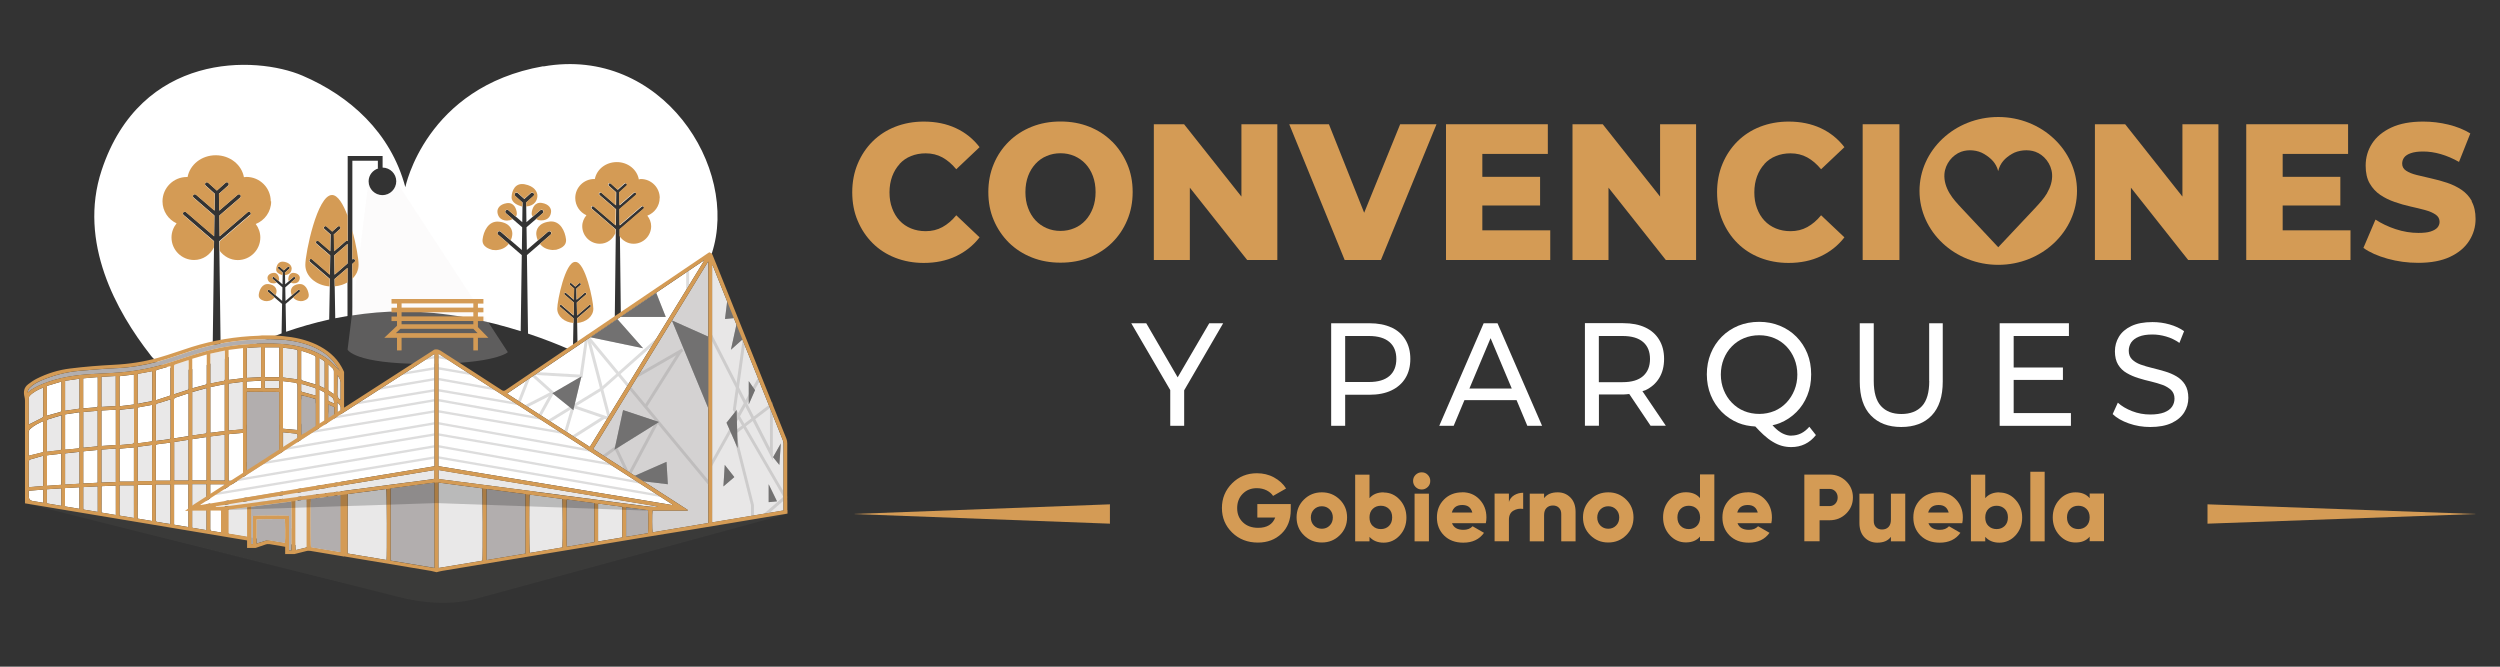 <svg xmlns="http://www.w3.org/2000/svg" xmlns:i="http://ns.adobe.com/AdobeIllustrator/10.0/" id="Capa_1" viewBox="0 0 300 80"><rect x="0" y="0" width="300" height="80" fill="#333333" stroke="none"/><defs><style>      .st0 {        fill: #555454;      }      .st1 {        fill: #d4d2d2;      }      .st2 {        fill: #b2aeae;      }      .st3 {        fill: #e9e8e8;      }      .st4 {        fill: #e8e7e7;      }      .st5 {        fill: #fff;      }      .st6 {        fill: #b6b4b4;      }      .st6, .st7 {        opacity: .3;      }      .st8 {        fill: #010101;        opacity: .2;      }      .st9 {        fill: #efeeee;        opacity: .23;      }      .st10 {        fill: #d49b55;      }      .st11 {        fill: #656563;        opacity: .15;      }      .st12 {        fill: #8e8c8c;      }    </style></defs><g><g><path class="st5" d="M41.71,32.14l-1.56,1.34.08,4.71c.48-.1.98-.18,1.47-.27v-5.78Z"></path><polygon class="st5" points="41.71 29.26 40.11 30.65 40.15 32.96 41.71 31.61 41.71 29.26"></polygon><path class="st5" d="M65.18,7.95c-14.12,2.49-16.54,14.51-16.54,14.51-1.76-6.59-6.69-10.96-12.34-13.38-5.64-2.42-19.42-2.85-24.11,11.37-2.84,8.63,1.79,16.95,5.87,22.16,0,0,1.27,1.96,4.56,1.76.7-.04,2.49-.67,4.56-1.39,1-.56,3.35-1.79,6.61-2.97l.06-3.54-1.69-1.45c-.06-.05-.07-.14-.01-.2.05-.06.14-.07.2-.01l1.51,1.3.03-1.63-1.16-1c-.06-.05-.07-.14-.01-.2.05-.06.14-.07.2-.01l.98.85.02-1.37s.02-.01.02-.02l-.54-.49c-.06-.05-.06-.14-.01-.2.05-.06.14-.06.2-.01l.47.42.47-.42c.06-.05.15-.05.2.01.05.06.05.15-.01.2l-.54.49s.02.01.02.02l.02,1.37.98-.85c.06-.05.15-.04.2.01s.04.15-.01.2l-1.16,1,.03,1.63,1.51-1.3c.06-.05.15-.04.2.01s.04.15-.01.2l-1.69,1.45.06,3.34c1.55-.54,3.29-1.05,5.17-1.47l.09-4.87-2.4-2.06c-.08-.07-.09-.2-.02-.28s.2-.09.28-.02l2.14,1.85.04-2.31-1.65-1.42c-.08-.07-.09-.2-.02-.28.07-.08.2-.09.28-.02l1.4,1.21.03-1.94s.02-.03.02-.05l-.76-.68c-.08-.07-.09-.2-.01-.28.07-.08.2-.09.28-.01l.67.6.67-.6c.08-.07.21-.07.28.01.07.08.07.21-.01.28l-.76.68s.02.03.02.05l.03,1.94,1.4-1.21c.06-.06.15-.05.22-.01v-10.2h4.19v1.39c.9.01,1.64.74,1.64,1.65s-.74,1.66-1.66,1.66-1.66-.74-1.66-1.66c0-.75.51-1.36,1.19-1.56h-.08v-.91h-3.06v11.85h.01c.08-.08.21-.07.28.01s.06.21-.02.28l-.27.24v6.18c1.88-.29,3.87-.48,5.93-.48,5.3,0,10.32,1.12,14.27,2.37l.13-9.13-2.84-2.45c-.1-.08-.11-.23-.02-.33.08-.1.23-.11.33-.02l2.54,2.19.04-2.73-1.95-1.68c-.1-.08-.11-.23-.02-.33.08-.1.23-.11.33-.02l1.65,1.42.03-2.28s.02-.04.02-.05l-.89-.8c-.1-.09-.1-.24-.02-.33.09-.1.24-.1.33-.02l.78.7.78-.7c.1-.09.24-.08.33.02.09.1.08.24-.02.33l-.89.8s.02.03.02.05l.03,2.28,1.65-1.42c.1-.08.25-.07.33.02.08.1.07.25-.02.33l-1.95,1.68.04,2.73,2.54-2.19c.1-.08.25-.07.33.02.08.1.07.25-.02.33l-2.84,2.45.13,9.42c1.99.66,3.66,1.33,4.91,1.88l.49-.33.06-3.38-1.61-1.38c-.06-.05-.06-.13-.01-.19s.13-.06.19-.01l1.44,1.24.03-1.55-1.11-.95c-.06-.05-.06-.13-.01-.19.05-.06.13-.06.19-.01l.94.81.02-1.3s.02-.01.02-.02l-.52-.46c-.05-.05-.06-.13,0-.19.05-.05.13-.06.19,0l.45.4.45-.4c.05-.05.14-.04.19,0,.05.05.05.14,0,.19l-.52.46s.02.01.02.02l.02,1.3.94-.81c.06-.05.14-.04.19.01.05.06.04.14-.01.19l-1.1.95.03,1.55,1.44-1.24c.06-.05.14-.04.19.01.05.06.04.14-.01.19l-1.61,1.38.05,3.05,4.47-3,.13-10.73-2.86-2.46c-.07-.06-.08-.17-.02-.25.06-.07.17-.08.25-.02l2.64,2.27.02-1.95-1.96-1.69c-.07-.06-.08-.17-.02-.25.06-.07.17-.08.25-.02l1.73,1.5.02-1.55s0-.01,0-.02l-.87-.78c-.07-.06-.08-.18-.01-.25.06-.07.18-.08.25-.01l.82.74.82-.74c.07-.06.18-.06.25.01.06.07.06.18-.01.25l-.87.78s0,.01,0,.02l.02,1.55,1.73-1.5c.07-.06.18-.06.25.02.06.07.06.18-.02.25l-1.96,1.69.02,1.95,2.64-2.27c.07-.06.18-.05.25.02.06.07.05.18-.02.25l-2.86,2.46.12,10.24,10.91-7.33c3.4-10.35-6.07-24.95-20.19-22.46ZM29.97,25.79l-3.66,3.15.16,12.2c0,.13-.11.24-.24.24h-.46c-.14,0-.25-.11-.24-.24l.16-12.2-3.66-3.15c-.09-.08-.1-.22-.02-.32.08-.09.22-.1.32-.02l3.37,2.9.03-2.49-2.5-2.16c-.09-.08-.1-.22-.02-.32.08-.09.22-.1.32-.02l2.22,1.91.03-1.99s0-.01.01-.02l-1.11-1c-.09-.08-.1-.22-.02-.32.08-.09.22-.1.32-.02l1.05.94,1.05-.94c.09-.08.23-.08.32.02.08.09.08.23-.02.32l-1.11,1s.01.01.01.02l.03,1.99,2.22-1.91c.09-.08.24-.07.32.02.08.09.07.24-.02.32l-2.5,2.16.03,2.49,3.37-2.9c.09-.08.24-.07.32.02.08.09.07.24-.02.32Z"></path></g><g><path class="st10" d="M41.71,28.91v-3.02c-.53-1.4-1.17-2.49-1.87-2.49-1.77,0-3.2,6.95-3.2,8.39,0,1.36,1.28,2.46,2.91,2.58l.02-.88-2.4-2.06c-.08-.07-.09-.2-.02-.28s.2-.09.28-.02l2.14,1.85.04-2.31-1.65-1.42c-.08-.07-.09-.2-.02-.28.07-.08.2-.09.28-.02l1.4,1.21.03-1.94s.02-.03.02-.05l-.76-.68c-.08-.07-.09-.2-.01-.28.07-.08.2-.09.28-.01l.67.6.67-.6c.08-.07.21-.07.28.01.07.08.07.21-.01.28l-.76.68s.02.03.02.05l.03,1.94,1.4-1.21c.06-.06.15-.05.22-.01Z"></path><polygon class="st10" points="41.71 29.26 40.11 30.65 40.15 32.96 41.71 31.61 41.71 29.26"></polygon><path class="st10" d="M41.71,32.14l-1.56,1.34.02.88c.57-.05,1.1-.22,1.54-.48v-1.74Z"></path><path class="st10" d="M42.28,31.12h.01c.08-.08.21-.07.28.01s.06.21-.02.28l-.27.24v1.8c.47-.45.76-1.03.76-1.67s-.29-2.39-.76-4.13v3.47Z"></path></g><path class="st9" d="M44.23,21.75l-2.52,20.2s.73,1.72,9.28,1.72,9.95-1.41,9.95-1.41l-13.4-20.51s.07.88-.83,1.43c-.51.32-1.42.37-2.05-.31-.5-.54-.44-1.12-.44-1.12Z"></path><path class="st10" d="M58.61,40.54l-1.26-1.29v-.72h.66v-.55h-.66v-.5h.66v-.55h-.66v-.5h.66v-.55h-11.03v.55h.66v.5h-.66v.55h.66v.5h-.66v.55h.66v.56l-1.53,1.45h1.53v1.51h.55v-1.51h8.61v1.51h.55v-1.51h1.26ZM48.19,36.41h8.61v.5h-8.61v-.5ZM48.19,37.47h8.61v.5h-8.61v-.5ZM56.8,38.52v.39h-8.61v-.39h8.61ZM48.04,39.46h8.76l.51.52h-9.81l.55-.52Z"></path><path class="st10" d="M32.49,24.15c0-1.61-1.31-2.92-2.92-2.92-.1,0-.2.02-.3.03-.27-1.49-1.67-2.63-3.38-2.63s-3.1,1.13-3.38,2.61c-.03,0-.06,0-.09,0-1.61,0-2.92,1.31-2.92,2.92,0,1.17.69,2.18,1.69,2.64-.37.46-.61,1.05-.61,1.69,0,1.5,1.21,2.71,2.71,2.71,1.06,0,1.94-.63,2.38-1.51v-.73s-3.65-3.15-3.65-3.15c-.09-.08-.1-.22-.02-.32.08-.09.22-.1.32-.02l3.37,2.9.03-2.49-2.5-2.16c-.09-.08-.1-.22-.02-.32.08-.09.22-.1.32-.02l2.22,1.91.03-1.99s0-.01.01-.02l-1.11-1c-.09-.08-.1-.22-.02-.32.08-.09.22-.1.32-.02l1.05.94,1.05-.94c.09-.08.23-.08.32.02.08.09.08.23-.02.32l-1.11,1s.01.01.01.02l.03,1.99,2.22-1.91c.09-.08.24-.07.32.02.08.09.07.24-.02.32l-2.5,2.16.03,2.49,3.37-2.9c.09-.08.24-.07.32.02.08.09.07.24-.02.32l-3.66,3.15v1.13c.5.67,1.28,1.12,2.17,1.12,1.49,0,2.71-1.21,2.71-2.71,0-.61-.21-1.17-.55-1.62,1.08-.43,1.85-1.48,1.85-2.71Z"></path><path class="st10" d="M79.17,23.76c0-1.26-1.02-2.28-2.28-2.28-.08,0-.15.04-.23.05-.2-1.17-1.3-2.08-2.64-2.08s-2.42.88-2.64,2.04c-.02,0-.04-.01-.07-.01-1.26,0-2.28,1.02-2.28,2.28,0,.92.55,1.71,1.34,2.07-.3.36-.5.81-.5,1.31,0,1.17.95,2.11,2.11,2.11.86,0,1.54-.53,1.87-1.27v-.48s-2.86-2.46-2.86-2.46c-.07-.06-.08-.17-.02-.25.06-.07.17-.08.25-.02l2.64,2.27.02-1.95-1.96-1.69c-.07-.06-.08-.17-.02-.25.06-.07.17-.08.25-.02l1.73,1.5.02-1.55s0-.01,0-.02l-.87-.78c-.07-.06-.08-.18-.01-.25.06-.07.18-.08.25-.01l.82.74.82-.74c.07-.06.18-.06.25.01.06.07.06.18-.01.25l-.87.78s0,.01,0,.02l.02,1.55,1.73-1.5c.07-.06.18-.06.25.02.06.07.06.18-.02.25l-1.96,1.69.02,1.95,2.64-2.27c.07-.06.18-.05.25.02.06.07.05.18-.02.25l-2.86,2.46v.82c.38.55.98.93,1.7.93,1.17,0,2.11-.95,2.11-2.11,0-.48-.19-.91-.46-1.26.86-.33,1.48-1.15,1.48-2.12Z"></path><g><path class="st10" d="M33.82,32.99h.09s0-.24,0-.24c0-.01.02-.01.02-.02l-.54-.49c-.06-.05-.06-.14-.01-.2.05-.06.14-.06.2-.01l.47.42.47-.42c.06-.05.15-.05.2.01.05.06.05.15-.01.2l-.54.49s.02.01.02.02v.26c.65-.05.8-.49.81-.76.01-.29-.21-.72-.92-.84-.69-.12-.92.49-.94.92s.51.6.68.66Z"></path><path class="st10" d="M34.66,33.73l.54-.47c.06-.05.15-.04.2.01s.04.15-.01.2l-.5.43c.08.04.15.07.19.08l.18.02c.59,0,.7-.4.72-.62.02-.22-.14-.55-.67-.63-.52-.08-.7.4-.72.74,0,.1.03.18.08.24Z"></path><path class="st10" d="M32.83,34.01l.18-.02s.12-.05.2-.09l-.5-.43c-.06-.05-.07-.14-.01-.2.05-.06.14-.07.2-.01l.53.46c.04-.06.08-.14.07-.23-.02-.34-.21-.82-.73-.74-.53.08-.69.41-.67.63.02.22.14.62.72.62Z"></path><path class="st10" d="M32.16,35.02c-.06-.05-.07-.14-.01-.2.05-.06.14-.07.2-.01l.72.62c.06-.14.1-.27.11-.38.05-.37-.16-.88-.96-.96-.77-.08-1.11.72-1.17,1.27-.07.55.51.7.71.76l.27.02c.46-.03.74-.23.91-.46l-.77-.66Z"></path><path class="st10" d="M35.87,34.09c-.8.08-1.01.6-.96.96.01.11.06.25.11.39l.74-.63c.06-.05.15-.04.2.01s.04.15-.01.2l-.78.67c.17.23.45.41.9.45l.27-.02c.19-.06.77-.21.71-.76-.07-.55-.4-1.35-1.17-1.27Z"></path></g><g><path class="st10" d="M62.55,24.76l.14.02v-.43s.02-.04.03-.05l-.89-.8c-.1-.09-.1-.24-.02-.33.09-.1.24-.1.33-.02l.78.7.78-.7c.1-.09.24-.08.33.02.09.1.08.24-.02.33l-.89.8s.02.03.02.05v.43c1.08-.08,1.33-.81,1.35-1.26.02-.48-.35-1.19-1.54-1.41-1.15-.21-1.54.81-1.56,1.54-.02.73.85,1,1.14,1.1Z"></path><path class="st10" d="M63.8,25.59c-.01.17.05.29.13.4l.91-.78c.1-.08.25-.07.33.02.08.1.07.25-.02.33l-.84.72c.13.06.25.11.32.14l.3.03c.98,0,1.17-.67,1.2-1.04.03-.37-.23-.92-1.12-1.06-.86-.13-1.17.67-1.21,1.23Z"></path><path class="st10" d="M60.89,26.46l.3-.03c.08-.03.21-.08.34-.14l-.83-.71c-.1-.08-.11-.23-.02-.33.08-.1.23-.11.33-.02l.89.77c.07-.11.13-.23.12-.39-.03-.56-.35-1.36-1.21-1.23-.89.14-1.15.68-1.12,1.06.03.37.23,1.03,1.2,1.04Z"></path><path class="st10" d="M59.77,28.14c-.1-.08-.11-.23-.02-.33.08-.1.23-.11.33-.02l1.22,1.05c.1-.23.15-.45.17-.63.08-.61-.26-1.47-1.6-1.61-1.29-.13-1.85,1.2-1.96,2.12-.11.92.86,1.17,1.17,1.27l.45.03c.77-.05,1.23-.38,1.52-.76l-1.29-1.11Z"></path><path class="st10" d="M65.96,26.59c-1.34.14-1.68,1-1.6,1.61.02.19.08.42.18.65l1.24-1.06c.1-.08.25-.07.33.02.08.1.07.25-.02.33l-1.3,1.12c.29.38.75.69,1.51.74l.45-.03c.32-.1,1.28-.35,1.17-1.27s-.67-2.25-1.96-2.12Z"></path></g><path class="st10" d="M69.01,31.43c-1.18,0-2.14,4.65-2.14,5.62,0,.91.86,1.63,1.95,1.71v-.57s-1.6-1.38-1.6-1.38c-.06-.05-.06-.13-.01-.19s.13-.06.19-.01l1.44,1.24.03-1.55-1.11-.95c-.06-.05-.06-.13-.01-.19.05-.06.13-.06.19-.01l.94.81.02-1.3s.02-.01.02-.02l-.52-.46c-.05-.05-.06-.13,0-.19.05-.05.13-.06.19,0l.45.4.45-.4c.05-.05.14-.04.19,0,.05.05.05.14,0,.19l-.52.46s.02.01.02.02l.02,1.3.94-.81c.06-.05.14-.04.19.01.05.06.04.14-.01.19l-1.1.95.03,1.55,1.44-1.24c.06-.05.14-.04.19.01.05.06.04.14-.01.19l-1.61,1.38v.57c1.09-.09,1.94-.81,1.94-1.71,0-.96-.96-5.62-2.14-5.62Z"></path><g><path class="st11" d="M3.17,60.43l91.32,1.23-37.35,10.19c-3.05.81-6.39.54-9.44-.25L3.17,60.43Z"></path><path class="st2" d="M40.75,44.51c-.29-.32-.55-.64-.85-.92-1.1-1.04-2.44-1.62-3.89-1.97-1.44-.35-2.9-.42-4.37-.39-2.29.04-4.56.27-6.76.87-1.51.41-3,.92-4.49,1.4-1.93.63-3.92,1.02-5.94,1.19-1.15.1-2.3.13-3.46.2-1.97.12-3.91.41-5.76,1.14-.67.27-1.32.57-1.89,1.08-.02-.24.08-.4.21-.55.4-.42.9-.69,1.42-.91,1.46-.62,2.97-1.01,4.55-1.15,1.47-.12,2.95-.26,4.43-.32,1.72-.07,3.4-.36,5.04-.8,1.34-.36,2.64-.85,3.96-1.27,2.72-.86,5.51-1.33,8.37-1.4,1.52-.04,3.03,0,4.52.35,1.49.35,2.87.94,3.95,2.06.33.35.59.78.87,1.17.04.05.06.12.1.21Z"></path><path class="st2" d="M32.86,51.27c-.44.61-.87,1.21-1.3,1.82-.43-.6-.86-1.21-1.3-1.84.41-.59.82-1.19,1.26-1.81.46.62.9,1.23,1.35,1.83Z"></path><path class="st2" d="M31.51,53.93c.45.6.88,1.19,1.33,1.8-.42.59-.85,1.18-1.28,1.79-.42-.6-.85-1.21-1.28-1.82.41-.59.82-1.17,1.23-1.77Z"></path><path class="st2" d="M31.99,49c.5-.64.99-1.26,1.51-1.93v3.92c-.52-.68-1.02-1.33-1.51-1.99Z"></path><path class="st2" d="M31.99,53.49c.51-.64,1-1.27,1.52-1.93v3.92c-.52-.68-1.01-1.33-1.52-1.99Z"></path><path class="st2" d="M33.5,59.91c-.52-.68-1.01-1.33-1.51-1.98.5-.64.99-1.27,1.51-1.93v3.91Z"></path><path class="st2" d="M29.61,47.05c.51.69.99,1.33,1.48,1.99-.48.64-.97,1.28-1.48,1.95v-3.94Z"></path><path class="st2" d="M29.61,55.98c.5.68.99,1.32,1.48,1.98-.48.64-.97,1.27-1.48,1.95v-3.92Z"></path><path class="st2" d="M31.09,53.52c-.49.65-.97,1.28-1.48,1.95v-3.94c.51.68.99,1.32,1.48,1.98Z"></path><path class="st2" d="M37.01,49.97c.22.63.43,1.2.63,1.78.02.05.01.11,0,.16-.19.49-.39.98-.6,1.51-.13-.36-.25-.69-.36-1.03-.06-.16-.1-.33-.17-.48-.12-.24-.1-.46,0-.7.18-.39.32-.79.51-1.25Z"></path><path class="st2" d="M37.03,57.64c-.21-.59-.42-1.14-.62-1.7-.02-.04-.02-.1,0-.14.19-.5.38-1,.59-1.55.18.48.32.92.51,1.34.13.29.13.55,0,.85-.18.38-.31.78-.48,1.21Z"></path><path class="st2" d="M30.46,47.03h2.22c-.38.53-.74,1.04-1.12,1.57-.36-.52-.72-1.03-1.1-1.57Z"></path><g><path class="st5" d="M25.23,58.11h1.74v5.87c-.56-.09-1.1-.18-1.64-.28-.05,0-.1-.14-.1-.21,0-1.32,0-2.63,0-3.95,0-.4,0-.81,0-1.21v-.21Z"></path><path class="st5" d="M29.16,57.7h-1.73v-5.6c.56-.05,1.14-.1,1.73-.16v5.75Z"></path><path class="st5" d="M35.7,51.6c-.6-.05-1.17-.11-1.75-.16v-5.71c.41.05.82.09,1.22.15.53.08.53.09.53.62,0,1.61,0,3.21,0,4.82v.28Z"></path><path class="st5" d="M25.24,51.94v-5.49c.57-.12,1.14-.23,1.73-.35v5.62c-.57.07-1.14.14-1.73.22Z"></path><path class="st5" d="M24.79,52.44v5.21h-1.73v-4.95c.57-.09,1.14-.17,1.73-.26Z"></path><path class="st5" d="M22.61,63.25c-.58-.1-1.14-.19-1.72-.29v-4.85h1.72v5.14Z"></path><path class="st5" d="M20.88,52.61c0-.09,0-.16,0-.23,0-1.47,0-2.93,0-4.4,0-.17.06-.23.21-.28.51-.16,1.02-.34,1.54-.51v5.14c-.57.09-1.15.18-1.74.27Z"></path><path class="st5" d="M18.69,57.68c0-.25,0-.48,0-.71,0-1.14,0-2.28,0-3.42,0-.16.05-.22.21-.24.44-.05.87-.11,1.3-.17.08,0,.15-.01.24-.02v4.56h-1.75Z"></path><path class="st5" d="M16.52,48.9c.58-.11,1.15-.21,1.73-.32v4.39c-.57.08-1.15.15-1.73.23v-4.29Z"></path><path class="st5" d="M7.81,53.96v-4.23c.57-.09,1.14-.17,1.73-.26,0,.1.01.17.01.25,0,1.28,0,2.57,0,3.85,0,.17-.05.24-.22.25-.4.03-.79.08-1.18.12-.11.01-.22.01-.35.02Z"></path><path class="st5" d="M13.9,53.4c-.58.04-1.14.08-1.73.12v-4.26c.57-.03,1.14-.07,1.73-.1v4.24Z"></path><path class="st5" d="M16.52,58.18h1.73v4.34c-.59-.1-1.16-.19-1.73-.29v-4.05Z"></path><path class="st5" d="M16.07,57.79h-1.72v-3.95c.57-.05,1.14-.1,1.72-.15v4.11Z"></path><path class="st5" d="M9.99,58.02v-3.86c.58-.06,1.15-.11,1.73-.17v3.94c-.57.03-1.14.06-1.73.09Z"></path><path class="st5" d="M5.63,54.64c.58-.07,1.14-.13,1.72-.2v3.74c-.57.04-1.14.08-1.72.12v-3.65Z"></path><path class="st5" d="M27.43,41.99c.58-.07,1.15-.14,1.73-.22v3.61c-.57.07-1.14.14-1.73.21v-3.61Z"></path><path class="st5" d="M9.99,45.4c.58-.05,1.14-.1,1.73-.15,0,.09.01.15.01.22,0,1.06,0,2.12,0,3.18,0,.16-.03.22-.21.23-.51.03-1.01.08-1.54.12v-3.61Z"></path><path class="st5" d="M14.35,45.14c.57-.06,1.14-.13,1.72-.2v3.6c-.57.07-1.14.13-1.72.2v-3.61Z"></path><path class="st5" d="M31.79,41.68h1.72v3.58h-1.72v-3.58Z"></path><path class="st5" d="M5.63,49.89v-3.58c.57-.17,1.14-.34,1.73-.52,0,.1.01.16.01.22,0,1.06,0,2.12,0,3.18,0,.15-.03.22-.19.26-.52.13-1.03.29-1.55.43Z"></path><path class="st5" d="M23.07,43.05c.58-.17,1.15-.33,1.74-.51v.24c0,1.05,0,2.11,0,3.16,0,.13-.03.19-.17.23-.52.13-1.03.28-1.57.42v-3.55Z"></path><path class="st5" d="M20.45,43.94c0,.65,0,1.27,0,1.88,0,.5,0,.99,0,1.49,0,.06-.03.16-.07.17-.55.19-1.1.36-1.67.55,0-.1-.02-.17-.02-.23,0-1.06,0-2.11,0-3.17,0-.16.05-.22.2-.26.44-.12.88-.25,1.33-.38.07-.02.13-.04.23-.06Z"></path><path class="st5" d="M36.16,42.08c.33.11.66.21.98.33.21.08.42.17.62.27.05.03.12.11.12.17,0,1.08,0,2.17,0,3.27-.05,0-.09-.01-.12-.02-.5-.14-.99-.28-1.48-.44-.06-.02-.14-.1-.14-.16,0-1.1,0-2.21,0-3.31,0-.02.01-.04.03-.09Z"></path><path class="st5" d="M5.18,54.26c-.58.15-1.14.29-1.73.43,0-.05,0-.12,0-.19,0-.88,0-1.75,0-2.63,0-.17.05-.28.17-.39.45-.42.99-.69,1.57-.94v3.71Z"></path><path class="st5" d="M13.9,61.8c-.58-.1-1.14-.19-1.72-.29v-3.17c.57-.02,1.14-.05,1.72-.07v3.52Z"></path><path class="st5" d="M9.53,61.06c-.58-.1-1.15-.19-1.73-.29v-2.2c.57-.03,1.14-.07,1.73-.1v2.59Z"></path><path class="st5" d="M38.95,52.31q-.64-.16-.64-.79v-4.76c.22.11.41.21.6.31.03.02.05.1.05.15,0,1.67,0,3.34,0,5.01,0,.02,0,.04-.01.07Z"></path><path class="st5" d="M5.18,60.33c-.41-.07-.81-.13-1.21-.2-.01,0-.03,0-.04,0q-.48-.09-.48-.59c0-.21,0-.42,0-.65.58-.05,1.15-.09,1.74-.14v1.59Z"></path><path class="st5" d="M40.06,47.29c-.22-.15-.42-.27-.6-.4-.04-.03-.07-.09-.07-.14,0-1,0-1.99,0-3.06.19.18.33.34.49.47.19.15.19.34.19.55,0,.78,0,1.57,0,2.35v.23Z"></path><path class="st5" d="M40.87,53.15q-.38-.15-.38-.51c0-1.44,0-2.87,0-4.37.19.23.39.37.39.66,0,1.4,0,2.8,0,4.22Z"></path><path class="st5" d="M29.6,46.59v-.81c.57-.03,1.14-.06,1.72-.1v.9h-1.72Z"></path></g><path class="st2" d="M36.19,52.2c.2.52.39,1.04.58,1.56.01.04,0,.1-.01.14-.19.45-.38.9-.6,1.34v-3.04s.02,0,.03,0Z"></path><path class="st2" d="M36.14,50.9v-3.04s.03,0,.04,0c.1.27.2.53.3.8.1.29.29.59.28.88-.01.29-.22.57-.35.86-.08.17-.15.35-.23.52-.01,0-.03,0-.04,0Z"></path><path class="st2" d="M36.14,59.53v-3.04s.03,0,.04-.01c.12.31.21.64.37.93.23.44.23.85-.01,1.29-.15.26-.23.56-.35.83-.02,0-.03,0-.05,0Z"></path><path class="st2" d="M37.88,52.51v2.9s-.02,0-.03,0c-.12-.31-.21-.64-.36-.94-.22-.43-.22-.83.03-1.25.14-.23.22-.49.33-.74.01,0,.02,0,.04.01Z"></path><path class="st2" d="M37.88,56.64v2.9s-.02,0-.04.01c-.07-.17-.14-.34-.21-.51-.13-.34-.36-.67-.35-1.01,0-.33.25-.67.38-1,.06-.13.11-.27.17-.4.01,0,.03,0,.04.01Z"></path><path class="st2" d="M37.84,51.21c-.14-.37-.25-.75-.41-1.1-.17-.36-.16-.69.04-1.03.15-.25.25-.53.41-.78v2.9s-.02,0-.03.01Z"></path><path class="st2" d="M39.73,53.9c-.1-.51-.21-1.02-.29-1.54-.02-.16.04-.33.07-.5.06-.3.13-.6.24-.91.07.37.13.74.22,1.1.09.34.06.66-.03,1-.08.28-.12.56-.19.85-.01,0-.02,0-.03,0Z"></path><path class="st2" d="M39.73,57.76c-.1-.49-.21-.98-.29-1.47-.02-.15.04-.32.07-.48.06-.32.13-.63.24-.94.1.49.22.98.29,1.47.03.18-.06.37-.1.56-.06.29-.12.58-.18.87,0,0-.02,0-.03,0Z"></path><path class="st2" d="M36.48,47.54c.38.1.73.2,1.09.29-.18.44-.35.86-.54,1.32-.19-.55-.36-1.06-.55-1.62Z"></path><g><path class="st3" d="M31.78,46.58v-.89h1.73v.89h-1.73Z"></path><path class="st3" d="M29.17,58.15v2.09c.34,0,.67,0,1,0,.05,0,.11-.08.14-.14.4-.57.79-1.14,1.2-1.73.25.33.49.65.73.97.19.26.37.52.57.77.05.06.15.12.24.12.29.01.59,0,.91,0v-1.89c.59.03,1.16.06,1.75.1v1.79c.18,0,.33,0,.49,0,.13,0,.18-.04.23-.16.17-.49.36-.98.54-1.47.01-.03.03-.06.06-.13.2.51.39.99.56,1.47.07.22.17.33.42.29.1-.02.2,0,.32,0v-1.6c.23.02.43.04.65.06v1.53h.44c.1-.5.2-.99.31-1.49.01,0,.03,0,.04,0,.1.49.21.99.31,1.49h.42v-1.39c.13.02.24.03.37.05v7.43c-4.48-.75-8.95-1.5-13.43-2.25v-5.91h1.74Z"></path><path class="st3" d="M33.96,51.87c.56.06,1.09.11,1.63.17.04,0,.09.08.12.13.02.03,0,.08,0,.13,0,1.83,0,3.65,0,5.48,0,.08,0,.15-.01.24-.59-.03-1.16-.07-1.73-.1v-6.05Z"></path><path class="st3" d="M29.15,51.52c-.57.05-1.14.1-1.72.15v-5.64c.57-.07,1.14-.14,1.72-.22v5.7Z"></path><path class="st3" d="M26.97,52.15v5.51h-1.73v-5.29c.57-.07,1.13-.15,1.73-.22Z"></path><path class="st3" d="M23.06,58.1h1.72v5.52c-.58-.1-1.14-.19-1.72-.29v-5.23Z"></path><path class="st3" d="M23.07,47.05c.56-.16,1.13-.32,1.72-.48,0,.1.01.17.01.25,0,1.66,0,3.31,0,4.97,0,.18-.04.24-.23.26-.5.06-.99.14-1.51.22v-5.22Z"></path><path class="st3" d="M20.9,53.04c.57-.09,1.14-.18,1.72-.27v4.89h-1.72v-4.62Z"></path><path class="st3" d="M18.69,58.13h1.75v4.75c-.31-.05-.61-.1-.91-.14-.22-.04-.43-.09-.65-.11-.16-.02-.19-.08-.19-.23,0-.77,0-1.54,0-2.32,0-.57,0-1.13,0-1.7,0-.08,0-.15,0-.25Z"></path><path class="st3" d="M18.71,52.92c0-.1-.01-.17-.01-.24,0-1.33,0-2.66,0-3.99,0-.17.05-.24.22-.29.44-.12.87-.26,1.3-.4.07-.02.15-.04.25-.07v.23c0,1.43,0,2.86,0,4.29,0,.18-.06.24-.23.26-.5.06-.99.13-1.52.2Z"></path><path class="st3" d="M9.99,53.74v-4.3c.58-.05,1.15-.1,1.73-.15v4.27c-.57.06-1.14.11-1.73.17Z"></path><path class="st3" d="M14.35,49.18c.58-.07,1.15-.13,1.73-.19,0,.06,0,.13,0,.19,0,1.29,0,2.58,0,3.86,0,.16-.04.22-.21.23-.51.04-1.01.09-1.53.14v-4.24Z"></path><path class="st3" d="M18.25,57.73h-1.73v-4.11c.58-.08,1.14-.15,1.73-.23v4.34Z"></path><path class="st3" d="M7.37,49.83v.29c0,1.2,0,2.41,0,3.61,0,.22-.04.3-.28.32-.42.02-.83.09-1.24.14-.07,0-.14.01-.22.02,0-.08,0-.14,0-.2,0-1.15,0-2.29,0-3.44,0-.14.03-.22.18-.26.51-.15,1.03-.31,1.58-.48Z"></path><path class="st3" d="M12.17,53.95c.58-.04,1.15-.08,1.73-.13v4.02c-.58.02-1.15.05-1.73.07v-3.96Z"></path><path class="st3" d="M16.07,62.16c-.58-.1-1.15-.19-1.73-.29v-3.63h1.73v3.92Z"></path><path class="st3" d="M7.81,58.15v-3.74c.57-.06,1.14-.12,1.73-.19v3.83c-.57.03-1.14.07-1.73.1Z"></path><path class="st3" d="M29.61,41.74c.58-.03,1.14-.06,1.72-.09v3.61c-.57.03-1.14.06-1.72.09v-3.61Z"></path><path class="st3" d="M12.17,45.22c.58-.03,1.14-.06,1.72-.1v3.61c-.57.03-1.14.06-1.72.1v-3.61Z"></path><path class="st3" d="M16.53,44.86c.57-.11,1.14-.21,1.73-.32,0,.09.01.17.01.24,0,1.04,0,2.08,0,3.12,0,.18-.05.25-.23.27-.5.08-1,.19-1.52.29v-3.6Z"></path><path class="st3" d="M9.54,45.43v3.61c-.58.08-1.15.17-1.73.25v-3.59c.57-.09,1.14-.17,1.73-.26Z"></path><path class="st3" d="M25.24,46.02v-3.58c.57-.12,1.14-.24,1.74-.37,0,.09.01.16.01.23,0,1.06,0,2.11,0,3.17,0,.17-.04.23-.21.26-.51.08-1.01.19-1.54.3Z"></path><path class="st3" d="M35.68,45.52c-.58-.07-1.15-.15-1.72-.22v-3.58c.31.04.62.07.92.11.22.03.44.09.67.12.11.02.16.06.16.18,0,1.1,0,2.21,0,3.31,0,.02,0,.04-.02.08Z"></path><path class="st3" d="M20.88,47.3c0-.22,0-.43,0-.64,0-.9,0-1.8,0-2.7,0-.14.04-.2.17-.24.47-.15.94-.31,1.41-.47.05-.02.11-.03.18-.04,0,.6,0,1.19,0,1.78,0,.53,0,1.06,0,1.59,0,.1,0,.17-.12.2-.51.16-1.02.33-1.53.5-.03,0-.05,0-.1.02Z"></path><path class="st3" d="M5.19,46.5c0,.16,0,.29,0,.43,0,.98,0,1.97,0,2.95,0,.14-.04.21-.17.27-.53.26-1.05.53-1.58.8,0-.01,0-.07,0-.13,0-1,0-2,0-3,0-.12.06-.27.14-.35.44-.45,1.01-.72,1.6-.97Z"></path><path class="st3" d="M5.19,54.68v3.64c-.57.05-1.14.09-1.74.14,0-.09,0-.16,0-.24,0-.93,0-1.86,0-2.78,0-.19.07-.28.23-.32.49-.14.99-.28,1.52-.44Z"></path><path class="st3" d="M11.72,61.43c-.55-.09-1.09-.18-1.62-.27-.04,0-.11-.08-.11-.12,0-.85,0-1.71,0-2.59.59-.03,1.16-.06,1.74-.09v3.07Z"></path><path class="st3" d="M38.96,58.26c-.24-.02-.43-.03-.64-.05v-5.63c.2.06.39.11.58.19.04.02.06.13.06.2,0,.96,0,1.91,0,2.87v2.17c0,.08,0,.15,0,.25Z"></path><path class="st3" d="M5.63,58.71c.59-.04,1.15-.07,1.73-.11v2.1c-.58-.1-1.15-.19-1.73-.29v-1.7Z"></path><path class="st3" d="M38.31,42.94c.22.14.4.25.57.37.04.03.08.1.08.16,0,1.03,0,2.06,0,3.13-.22-.1-.41-.19-.6-.28-.03-.01-.05-.07-.05-.11,0-1.07,0-2.15,0-3.27Z"></path><path class="st3" d="M40.5,53.49q.37.15.37.52v4.44c-.13-.02-.25-.03-.37-.05v-4.92Z"></path><path class="st3" d="M37.89,47.48c-.58-.16-1.12-.3-1.66-.46-.04-.01-.09-.07-.09-.11,0-.27,0-.54,0-.83.08.01.14.01.2.03.47.14.95.29,1.42.43.1.03.15.08.14.2,0,.23,0,.47,0,.74Z"></path><path class="st3" d="M40.87,48.02c-.24-.2-.41-.37-.39-.7.03-.76.01-1.53.03-2.3.16.27.36.53.36.87,0,.64,0,1.27,0,1.91v.21Z"></path><path class="st3" d="M39.39,47.35c.24.18.46.29.59.47.1.14.08.36.12.61-.26-.12-.45-.2-.64-.29-.03-.02-.07-.07-.07-.11,0-.2,0-.4,0-.67Z"></path></g><path class="st2" d="M39.73,49.98c-.08-.44-.16-.88-.25-1.37.19.09.35.16.53.23-.08.38-.17.75-.25,1.13-.01,0-.02,0-.03,0Z"></path><path class="st2" d="M39.39,51.2v-1.82c.19.64.31,1.23,0,1.82Z"></path><path class="st2" d="M39.39,59.12v-1.82c.24.62.26,1.2,0,1.82Z"></path><path class="st2" d="M39.4,53.43c.23.48.24,1.19,0,1.75v-1.75Z"></path><path class="st2" d="M40.05,53.63v1.6c-.19-.55-.25-1.07,0-1.6Z"></path><path class="st2" d="M40.06,57.44v1.62c-.22-.55-.24-1.07,0-1.62Z"></path><path class="st2" d="M40.05,49.76v1.62c-.17-.56-.27-1.08,0-1.62Z"></path><polygon class="st2" points="29.61 47.01 29.61 60.2 33.5 60.2 33.5 47.04 29.61 47.01"></polygon><polygon class="st2" points="36.15 47.42 36.15 60.2 37.89 60.2 37.89 47.89 36.15 47.42"></polygon><polygon class="st2" points="39.39 48.55 39.39 61.33 40.1 61.33 40.1 48.85 39.39 48.55"></polygon><path class="st1" d="M85,31.43v31.33c-2.24.37-4.46.75-6.69,1.12-.06-.22-.07-2.32-.01-2.61h4.21s.01-.04.02-.04c0,0,0-.02,0-.02-.01-.01-.03-.03-.04-.04-.01-.01-.03-.02-.04-.03-3.73-2.4-7.46-4.81-11.19-7.21,0,0-.02-.01-.02-.02,0,0-.01-.01-.02-.02,0,0,0-.02-.02-.05,4.58-7.47,9.17-14.95,13.76-22.43.02,0,.04.01.05.02Z"></path><path class="st5" d="M80.69,60.61c-9.36-1.55-18.71-3.11-28.08-4.67v-13.49c9.39,6.05,18.75,12.08,28.1,18.1l-.03.05Z"></path><path class="st5" d="M52.14,42.47v13.48c-9.36,1.56-18.72,3.11-28.07,4.66,0-.02-.02-.03-.02-.05,9.35-6.02,18.71-12.05,28.1-18.09Z"></path><path class="st4" d="M85.51,31.81c.09.23.18.45.27.68,2.16,5.38,4.32,10.75,6.48,16.13.56,1.39,1.12,2.78,1.67,4.17.05.13.08.28.09.42,0,2.59,0,5.18,0,7.77,0,.08,0,.16,0,.28-2.86.48-5.7.95-8.57,1.43v-30.86s.03,0,.05-.01Z"></path><path class="st5" d="M60.85,47.23c7.88-5.33,15.74-10.65,23.59-15.96.01.01.03.03.04.04-4.56,7.43-9.12,14.86-13.7,22.32-3.31-2.13-6.61-4.26-9.94-6.4Z"></path><path class="st3" d="M57.9,67.28c-1.76.29-3.51.58-5.29.88v-10.25c1.77.23,3.51.46,5.25.69.07.21.1,7.96.03,8.68Z"></path><path class="st2" d="M52.14,57.91v10.24c-1.76-.3-3.51-.59-5.27-.88v-8.67c1.75-.23,3.49-.46,5.27-.7Z"></path><path class="st2" d="M63.06,66.43c-1.57.26-3.12.52-4.68.78v-8.53c1.57.21,3.12.41,4.68.62v7.14Z"></path><path class="st3" d="M46.39,67.2c-1.57-.26-3.11-.52-4.67-.78v-7.13c1.55-.21,3.1-.41,4.64-.61.07.21.09,8.03.03,8.52Z"></path><path class="st3" d="M63.55,59.35c1.32.17,2.62.34,3.92.52.06.21.08,5.31.02,5.82-1.3.22-2.61.44-3.92.66-.07-.21-.09-6.54-.02-6.99Z"></path><path class="st2" d="M37.29,59.87c1.31-.17,2.61-.35,3.91-.52.06.21.08,6.64.02,6.98-1.3-.22-2.61-.43-3.91-.65-.07-.2-.09-5.36-.03-5.81Z"></path><path class="st2" d="M68,59.94c1.1.14,2.2.29,3.31.43v4.69c-1.1.18-2.2.37-3.29.55-.06-.21-.08-5.33-.01-5.67Z"></path><path class="st3" d="M52.62,57.45v-1.05c8.72,1.45,17.42,2.89,26.12,4.34.05,0,.1.04.17.07-.59.05-1.14-.03-1.69-.1-1.04-.14-2.07-.28-3.11-.41-1.04-.14-2.07-.27-3.11-.41-1.05-.14-2.09-.28-3.13-.41-1.18-.16-2.36-.31-3.54-.47-1.03-.14-2.05-.27-3.08-.4-1.19-.16-2.38-.31-3.57-.47-1.03-.14-2.05-.27-3.08-.4-.59-.08-1.19-.15-1.78-.23-.06,0-.12-.02-.2-.04Z"></path><path class="st3" d="M25.9,60.76c8.74-1.45,17.48-2.9,26.24-4.36v1.04c-.07.02-.14.05-.22.06-1.58.21-3.16.41-4.73.62-1.59.21-3.17.42-4.76.63-1.32.17-2.63.34-3.95.51-1.44.19-2.88.38-4.33.57-1.17.15-2.34.3-3.52.46-1.17.15-2.34.32-3.51.46-.4.05-.81.06-1.22.08v-.08Z"></path><path class="st3" d="M71.77,64.98v-4.55c.98.13,1.94.25,2.9.38v3.68c-.96.16-1.91.32-2.9.48Z"></path><path class="st2" d="M34.18,65.15c-.17-.02-.34-.04-.5-.07-.46-.08-.91-.16-1.37-.23-.12-.02-.25,0-.37.02-.37.11-.74.23-1.15.36-.02-.98,0-1.92,0-2.9,1.14-.06,2.26-.02,3.38-.05.06.21.08,2.5.02,2.86Z"></path><path class="st2" d="M34.95,66.07h-.28v-4.15c-.21-.07-3.96-.06-4.32,0v3.38c-.09,0-.15,0-.22.01v-4.5c1.61-.21,3.21-.42,4.81-.63.06.21.08,5.49.02,5.89Z"></path><path class="st2" d="M77.77,63.98c-.87.14-1.74.29-2.64.44v-3.54c.88.09,1.76.23,2.63.34.06.21.06,2.48,0,2.76Z"></path><g class="st7"><polygon class="st12" points="79.21 59.63 52.39 55 25.92 59.41 25.87 59.13 52.39 54.71 52.41 54.72 79.26 59.35 79.21 59.63"></polygon><polygon class="st12" points="76.73 58.03 52.4 53.66 28.44 57.75 28.39 57.47 52.4 53.37 52.42 53.38 76.78 57.75 76.73 58.03"></polygon><polygon class="st12" points="73.63 55.91 52.39 52.24 31.29 55.76 31.25 55.47 52.39 51.95 52.41 51.96 73.68 55.63 73.63 55.91"></polygon><polygon class="st12" points="71.13 54.26 52.4 50.9 33.82 54.07 33.78 53.79 52.4 50.61 52.42 50.62 71.18 53.98 71.13 54.26"></polygon><polygon class="st12" points="67.81 52.12 52.39 49.47 37.19 52 37.14 51.72 52.39 49.18 67.86 51.84 67.81 52.12"></polygon><polygon class="st12" points="65.17 50.42 52.4 48.13 39.85 50.27 39.8 49.99 52.4 47.84 52.42 47.84 65.22 50.14 65.17 50.42"></polygon><polygon class="st12" points="62.44 48.67 52.39 46.94 42.27 48.62 42.22 48.34 52.39 46.65 52.41 46.65 62.49 48.39 62.44 48.67"></polygon><polygon class="st12" points="59.8 46.92 52.4 45.6 45.08 46.85 45.03 46.56 52.4 45.31 52.42 45.31 59.85 46.64 59.8 46.92"></polygon><polygon class="st12" points="56.96 45.09 52.39 44.31 47.93 45.05 47.88 44.77 52.39 44.01 57.01 44.81 56.96 45.09"></polygon><polygon class="st12" points="54.11 43.27 52.4 42.96 50.62 43.27 50.57 42.98 52.4 42.67 54.16 42.99 54.11 43.27"></polygon></g><path class="st3" d="M29.65,64.4c-.9-.15-1.78-.3-2.67-.45v-2.73c.89-.12,1.77-.23,2.67-.35v3.53Z"></path><path class="st3" d="M36.8,65.69c-.45.11-.89.21-1.32.32-.06-.2-.08-5.48-.02-5.9.44-.06.88-.11,1.35-.17v5.75Z"></path><g class="st7"><rect class="st12" x="77.62" y="37.57" width=".36" height="23.27" transform="translate(-13.51 60.93) rotate(-39.63)"></rect><rect class="st12" x="71.72" y="40.33" width=".36" height="10.37" transform="translate(-9.2 19.74) rotate(-14.7)"></rect><polygon class="st12" points="69.89 45.33 63.96 44.98 63.98 44.63 69.58 44.95 70.2 40.67 70.55 40.72 69.89 45.33"></polygon><rect class="st12" x="61.28" y="46.48" width="3.26" height=".36" transform="translate(-3.52 88.15) rotate(-68.55)"></rect><polygon class="st12" points="63.14 48.95 62.98 48.63 65.99 47.09 63.71 45.05 63.95 44.78 66.62 47.18 63.14 48.95"></polygon><rect class="st12" x="63.83" y="48.41" width="3.33" height=".36" transform="translate(-8.81 82.19) rotate(-60.91)"></rect><polygon class="st12" points="65.8 50.79 65.62 50.48 72.09 46.52 78.8 40.56 79.03 40.83 72.29 46.81 65.8 50.79"></polygon><rect class="st12" x="66.74" y="50.34" width="3.05" height=".36" transform="translate(.56 101.77) rotate(-73.63)"></rect><rect class="st12" x="70.82" y="47.26" width=".36" height="4.52" transform="translate(1.15 100.66) rotate(-71.1)"></rect><rect class="st12" x="68.34" y="51.09" width="4.55" height=".36" transform="translate(-16.47 45.75) rotate(-32.36)"></rect><rect class="st12" x="82.34" y="32.33" width=".36" height="2.48"></rect><rect class="st12" x="75.64" y="43.48" width="6.71" height=".36" transform="translate(-11.25 45.14) rotate(-29.87)"></rect><rect class="st12" x="75.61" y="45.28" width="7.89" height=".36" transform="translate(-1.36 88.44) rotate(-57.72)"></rect><rect class="st12" x="72.07" y="53.94" width="2.52" height=".36" transform="translate(-17.8 53.22) rotate(-35.86)"></rect><rect class="st12" x="74.47" y="53.65" width=".36" height="3.41" transform="translate(-16.5 37.22) rotate(-25.31)"></rect><rect class="st12" x="73.62" y="53.54" width="7.21" height=".36" transform="translate(-6.49 96.62) rotate(-61.96)"></rect><path class="st12" d="M90.48,62.09h-.36v-1.46l-2.2-8.72,2.25-1.71-5.12-10.04.32-.16,5.09,9.98,2.28-1.74v7.01l-2.41-4.73-2.01,1.53,2.15,8.54v1.51ZM90.63,50.3l1.76,3.46v-4.8l-1.76,1.34Z"></path><path class="st12" d="M91.82,62l-.24-.27,2.42-2.11-5.4-9.32-3.23,5.77-.31-.17,3.33-5.95-.45-.78,1.28-9.15,2.15,5.33-2.57,4.6,5.65,9.76-2.64,2.3ZM88.31,49.09l.28.48,2.39-4.26-1.59-3.93-1.08,7.71Z"></path></g><g><g><polygon class="st0" points="80.63 38.45 85.23 49.57 85.23 40.5 80.63 38.45"></polygon><polygon class="st0" points="73.74 53.96 74.77 49.21 79.07 50.64 73.74 53.96"></polygon><polygon class="st0" points="76.07 57.14 79.98 55.42 80.14 58.11 76.99 57.73 76.07 57.14"></polygon><polygon class="st0" points="87.18 50.73 88.39 49.21 88.52 53.77 87.18 50.73"></polygon><polygon class="st0" points="86.97 55.79 86.81 58.37 88.12 57.25 86.97 55.79"></polygon><polygon class="st0" points="92.77 54.86 93.52 55.79 93.7 53.21 92.77 54.86"></polygon><polygon class="st0" points="88.48 38.45 87.71 41.97 89.3 40.55 88.48 38.45"></polygon><polygon class="st0" points="78.74 35.13 79.89 38.03 74.44 38.03 78.74 35.13"></polygon><polygon class="st0" points="74.07 38.28 77.17 41.79 70.84 40.47 74.07 38.28"></polygon><polygon class="st0" points="69.77 45.17 68.8 49.21 66.29 47.19 69.77 45.17"></polygon><polygon class="st0" points="87.33 35.59 87 38.28 88.35 38.15 87.33 35.59"></polygon><polygon class="st0" points="89.85 45.73 89.85 48.53 90.6 46.82 89.85 45.73"></polygon><polygon class="st0" points="93.24 60.16 92.24 58.11 92.24 60.26 93.24 60.16"></polygon></g><g><polygon class="st6" points="80.63 38.45 85.23 49.57 85.23 40.5 80.63 38.45"></polygon><polygon class="st6" points="73.74 53.96 74.77 49.21 79.07 50.64 73.74 53.96"></polygon><polygon class="st6" points="76.07 57.14 79.98 55.42 80.14 58.11 76.99 57.73 76.07 57.14"></polygon><polygon class="st6" points="87.18 50.73 88.39 49.21 88.52 53.77 87.18 50.73"></polygon><polygon class="st6" points="86.97 55.79 86.81 58.37 88.12 57.25 86.97 55.79"></polygon><polygon class="st6" points="92.77 54.86 93.52 55.79 93.7 53.21 92.77 54.86"></polygon><polygon class="st6" points="88.48 38.45 87.71 41.97 89.3 40.55 88.48 38.45"></polygon><polygon class="st6" points="78.74 35.13 79.89 38.03 74.44 38.03 78.74 35.13"></polygon><polygon class="st6" points="74.07 38.28 77.17 41.79 70.84 40.47 74.07 38.28"></polygon><polygon class="st6" points="69.77 45.17 68.8 49.21 66.29 47.19 69.77 45.17"></polygon><polygon class="st6" points="87.33 35.59 87 38.28 88.35 38.15 87.33 35.59"></polygon><polygon class="st6" points="89.85 45.73 89.85 48.53 90.6 46.82 89.85 45.73"></polygon><polygon class="st6" points="93.24 60.16 92.24 58.11 92.24 60.26 93.24 60.16"></polygon></g></g><path class="st10" d="M94.48,61.23s0-.04,0-.06c0,0,0,0,0,0v-.99s0-.04,0-.06c-.02-.18,0-.36,0-.54,0,0,0,0,0,0,0,0,0,0-.01,0v-.35c0-2.01,0-4.02,0-6.03,0-.2-.03-.39-.11-.58-.14-.32-.26-.64-.39-.96-2.48-6.17-4.96-12.34-7.43-18.51-.34-.84-.68-1.69-1.02-2.53-.03-.07-.07-.15-.12-.2-.08-.06-.18-.1-.28-.15-.08.05-.17.11-.26.17-2.44,1.65-4.88,3.3-7.32,4.95-2.73,1.85-5.47,3.7-8.2,5.55-2.88,1.95-5.77,3.9-8.65,5.86-.19.13-.32.12-.5,0-2.43-1.58-4.87-3.15-7.31-4.71-.02-.01-.03-.02-.05-.03-.03,0-.05-.02-.08-.03-.03-.01-.05-.03-.08-.04-.01,0-.02-.01-.04-.02,0,0,0,0-.01,0,0,0-.03-.01-.03-.01-.01,0-.02,0-.04-.01-.02,0-.05-.01-.07-.02,0,0,0,0,0,0,0,0,0,0,0,0-.01,0-.03,0-.04,0-.03,0-.05,0-.08,0-.03,0-.06,0-.09,0-.01,0-.03,0-.04,0,0,0,0,0,0,0-.03,0-.05.01-.08.02,0,0,0,0-.02,0,0,0-.02,0-.02,0,0,0-.02.01-.03.02-.05.04-.1.07-.16.11-.87.56-1.74,1.12-2.61,1.68-1.48.95-2.95,1.9-4.43,2.85l-1.07.69c-.84.54-1.68,1.08-2.52,1.62,0-1.43,0-2.86,0-4.29-.09-.19-.18-.39-.29-.58-.68-1.24-1.74-2.08-3-2.69-1.29-.61-2.66-.9-4.07-1.03-.31-.03-.63-.06-.94-.08h-1.57c-.14.01-.28.04-.42.04-2.72.09-5.38.53-7.97,1.34-1.34.42-2.65.91-4,1.29-1.73.49-3.5.76-5.31.85-1.77.09-3.55.23-5.31.45-1.4.17-2.75.59-4.02,1.23-.36.18-.69.42-1.01.66-.51.39-.59.92-.44,1.51.04.16.06.32.06.48,0,4,0,8.01,0,12.01v.29c.51.09,1,.17,1.5.25,2.34.39,4.68.78,7.02,1.17,1.82.3,3.64.61,5.46.91,2.33.39,4.66.78,6.99,1.17,1.89.32,3.79.63,5.68.95v.9c.36,0,.68,0,1.01,0,.03,0,.05-.01.08-.02.38-.13.76-.25,1.13-.39.17-.06.33-.06.5-.04.52.09,1.03.17,1.55.26.1.02.19.04.3.06v.87c.38,0,.72,0,1.07,0,.04,0,.07,0,.11-.02.45-.11.9-.22,1.35-.34.17-.05.34-.04.52-.02,1.29.22,2.58.43,3.87.65.04,0,.08.03.12.04,0-.01,0-.02,0-.04.5.08.99.17,1.49.25,2.99.5,5.99.99,8.98,1.5.21.04.42.1.63.15h.05c.21-.05.42-.12.63-.15,2.63-.44,5.25-.88,7.88-1.31,2.8-.46,5.6-.92,8.39-1.39,2.46-.41,4.91-.82,7.37-1.23,1.72-.28,3.44-.56,5.17-.84,1.81-.3,3.62-.6,5.43-.9,1.57-.26,3.14-.52,4.71-.79.76-.13,1.52-.25,2.29-.38.07-.01.14-.02.22-.04,0-.14-.01-.28,0-.43ZM40.87,48.93c0,.09,0,.18,0,.27-.13.08-.26.17-.39.25v-1.18c.19.23.39.37.39.66ZM40.87,47.81v.21c-.24-.2-.41-.37-.39-.7.03-.76.01-1.53.03-2.3.16.27.36.53.36.87v1.91ZM5.18,60.33c-.41-.07-.81-.13-1.21-.2-.01,0-.03,0-.04,0q-.48-.09-.48-.59v-.65c.58-.05,1.15-.09,1.74-.14v1.59ZM5.19,58.32c-.57.05-1.14.09-1.74.14v-.24c0-.93,0-1.86,0-2.78,0-.19.07-.28.22-.32.49-.14.99-.28,1.52-.44v3.64ZM3.44,51.87c0-.17.05-.28.17-.39.45-.42.99-.69,1.57-.94v3.71c-.58.15-1.14.29-1.73.43,0-.05,0-.12,0-.19,0-.88,0-1.75,0-2.63ZM5.03,50.15c-.53.26-1.05.53-1.58.8,0-.01,0-.07,0-.13,0-1,0-2,0-3,0-.12.06-.27.14-.35.44-.45,1.01-.72,1.6-.97v.43c0,.98,0,1.97,0,2.95,0,.14-.04.21-.17.27ZM3.33,47.11c-.02-.24.08-.4.21-.55.4-.42.9-.69,1.42-.91,1.46-.62,2.97-1.01,4.55-1.15,1.47-.12,2.95-.26,4.43-.32,1.72-.07,3.4-.36,5.04-.8,1.34-.36,2.64-.85,3.96-1.27,2.72-.86,5.51-1.33,8.37-1.4,1.52-.04,3.03,0,4.52.35,1.49.35,2.87.94,3.95,2.06.33.35.59.78.87,1.17.04.05.06.12.1.21-.29-.32-.55-.64-.85-.92-1.1-1.04-2.44-1.62-3.89-1.97-1.44-.35-2.9-.42-4.37-.39-2.29.04-4.56.27-6.76.87-1.51.41-3,.92-4.49,1.4-1.93.63-3.92,1.02-5.94,1.19-1.15.1-2.3.13-3.46.2-1.97.12-3.91.41-5.76,1.14-.67.27-1.32.57-1.89,1.08ZM39.55,50.05c-.05.03-.1.07-.15.1h0s0,0,0,0v-1.6l.71.3v.85l-.32.21s0,0,0,0c-.02.01-.04.02-.06.04,0,0,0,0,0,0l-.18.11h0ZM39.46,48.13s-.07-.07-.07-.11c0-.2,0-.4,0-.67.24.18.46.29.59.47.1.14.08.36.12.61-.26-.12-.45-.2-.64-.29ZM39.39,43.69c.19.18.33.34.49.47.19.15.19.34.19.55,0,.78,0,1.57,0,2.35v.23c-.22-.15-.42-.27-.6-.4-.04-.03-.07-.09-.07-.14,0-1,0-1.99,0-3.06ZM38.36,46.32s-.05-.07-.05-.11c0-1.07,0-2.15,0-3.27.22.14.4.25.57.37.04.03.08.1.08.16,0,1.03,0,2.06,0,3.13-.22-.1-.41-.19-.6-.28ZM38.96,50.43c-.08.05-.16.1-.24.15l-.41.26v-4.08c.22.11.41.21.6.31.03.02.05.1.05.15,0,1.07,0,2.13,0,3.2ZM37.5,51.37c-.26.17-.52.34-.79.51-.06.04-.13.08-.19.12,0,0,0-.02,0-.03l-.37.23v-1.31h0v-3.04s0,0,0,0v-.44l1.74.47v3.23l-.39.24h0ZM36.19,52.21s-.03.02-.04.02v-.04s.02,0,.03,0c0,0,0,.01,0,.02ZM36.33,46.11c.47.14.95.29,1.42.43.1.03.15.08.14.2,0,.23,0,.47,0,.74-.58-.16-1.12-.3-1.66-.46-.04-.01-.09-.07-.09-.11,0-.27,0-.54,0-.83.08.01.14.01.2.03ZM36.13,42.18s.01-.04.03-.09c.33.11.66.21.98.33.21.08.42.17.62.27.05.03.12.11.12.17,0,1.08,0,2.17,0,3.27-.05,0-.09-.01-.12-.02-.5-.14-.99-.28-1.48-.44-.06-.02-.14-.1-.14-.16,0-1.1,0-2.21,0-3.31ZM33.96,51.45v-5.71c.41.05.82.09,1.22.15.53.08.53.09.53.62v5.1c-.6-.05-1.17-.11-1.75-.16ZM35.7,52.3v.23c-.08.05-.17.11-.25.16l-.94.6c-.19.12-.37.24-.56.36v-1.78c.56.06,1.09.11,1.63.17.04,0,.09.08.12.13.02.03,0,.08,0,.13ZM35.7,45.44s0,.04-.02.08c-.58-.07-1.15-.15-1.72-.22v-3.58c.31.04.62.07.92.11.22.03.44.09.67.12.11.02.16.06.16.18,0,1.1,0,2.21,0,3.31ZM32.16,54.81c-.57.37-1.15.74-1.73,1.11,0,0,0,0,0,0l-.58.37s0,0,0,0c-.08.05-.16.1-.24.15h0s0,0,0,0v-9.43l3.89.02v.04h0v3.91s0,0,0,0v.58s0,0,0,0v2.38c-.26.17-.53.34-.79.51,0,0,0,0,0,0l-.56.36s0,0,0,0ZM31.33,45.68v.9h-1.72v-.81c.57-.03,1.14-.06,1.72-.1ZM29.61,45.35v-3.61c.58-.03,1.14-.06,1.72-.09v3.61c-.57.03-1.14.06-1.72.09ZM31.78,46.58v-.89h1.73v.89h-1.73ZM31.79,45.26v-3.58h1.72v3.58h-1.72ZM29.16,51.95v4.79s-.04.02-.06.04l-.62.4c-.27.17-.54.35-.81.52h-.24v-5.6c.56-.05,1.14-.1,1.73-.16ZM27.43,51.67v-5.64c.57-.07,1.14-.14,1.72-.22v5.7c-.57.05-1.14.1-1.72.15ZM27.43,45.6v-3.61c.58-.07,1.15-.14,1.73-.22v3.61c-.57.07-1.14.14-1.73.21ZM25.25,57.67v-5.29c.57-.07,1.13-.15,1.73-.22v5.51h-1.73ZM26.97,58.11v.04c-.58.37-1.16.75-1.74,1.12v-1.16h1.74ZM25.24,51.94v-5.49c.57-.12,1.14-.23,1.73-.35v5.62c-.57.07-1.14.14-1.73.22ZM26.78,45.72c-.51.08-1.01.19-1.54.3v-3.58c.57-.12,1.14-.24,1.74-.37,0,.09.01.16.01.23,0,1.06,0,2.11,0,3.17,0,.17-.04.23-.21.26ZM23.06,57.65v-4.95c.57-.09,1.14-.17,1.73-.26v5.21h-1.73ZM24.78,58.1v1.46c-.49.32-.99.63-1.48.95l-.24.17v-2.59h1.72ZM24.81,45.95c0,.13-.03.19-.17.23-.52.13-1.03.28-1.57.42v-3.55c.58-.17,1.15-.33,1.74-.51v.24c0,1.05,0,2.11,0,3.16ZM24.58,52.04c-.5.06-.99.14-1.51.22v-5.22c.56-.16,1.13-.32,1.72-.48,0,.1.01.17.01.25,0,1.66,0,3.31,0,4.97,0,.18-.04.24-.23.26ZM20.45,43.94v1.88c0,.5,0,.99,0,1.49,0,.06-.03.16-.07.17-.55.19-1.1.36-1.67.55,0-.1-.02-.17-.02-.23,0-1.06,0-2.11,0-3.17,0-.16.05-.22.2-.26.44-.12.88-.25,1.33-.38.07-.02.13-.04.23-.06ZM16.07,44.95v3.6c-.57.07-1.14.13-1.72.2v-3.61c.57-.06,1.14-.13,1.72-.2ZM13.9,49.16v4.24c-.58.04-1.14.08-1.73.12v-4.26c.57-.03,1.14-.07,1.73-.1ZM12.17,48.83v-3.61c.58-.03,1.14-.06,1.72-.1v3.61c-.57.03-1.14.06-1.72.1ZM9.99,49.44c.58-.05,1.15-.1,1.73-.15v4.27c-.57.06-1.14.11-1.73.17v-4.3ZM9.54,45.43v3.61c-.58.08-1.15.17-1.73.25v-3.59c.57-.09,1.14-.17,1.73-.26ZM7.37,49.2c0,.15-.03.22-.19.26-.52.13-1.03.29-1.55.43v-3.58c.57-.17,1.14-.34,1.73-.52,0,.1.01.16.01.22,0,1.06,0,2.12,0,3.18ZM7.36,60.7c-.58-.1-1.15-.19-1.73-.29v-1.7c.59-.04,1.15-.07,1.73-.11v2.1ZM7.36,58.17c-.57.04-1.14.08-1.72.12v-3.65c.58-.07,1.14-.13,1.72-.2v3.74ZM7.09,54.04c-.42.02-.83.09-1.24.14-.07,0-.14.01-.22.02,0-.08,0-.14,0-.2,0-1.15,0-2.29,0-3.44,0-.14.03-.22.18-.26.51-.15,1.03-.31,1.58-.48v.29c0,1.2,0,2.41,0,3.61,0,.22-.04.3-.28.32ZM9.53,61.06c-.58-.1-1.15-.19-1.73-.29v-2.2c.57-.03,1.14-.07,1.73-.1v2.59ZM9.54,58.04c-.57.03-1.14.07-1.73.1v-3.74c.57-.06,1.14-.12,1.73-.19v3.83ZM9.34,53.81c-.4.03-.79.08-1.18.12-.11.01-.22.01-.35.02v-4.23c.57-.09,1.14-.17,1.73-.26,0,.1.01.17.01.25,0,1.28,0,2.57,0,3.85,0,.17-.05.24-.22.25ZM11.72,61.43c-.55-.09-1.09-.18-1.62-.27-.04,0-.11-.08-.11-.12,0-.85,0-1.71,0-2.59.59-.03,1.16-.06,1.74-.09v3.07ZM11.72,57.93c-.57.03-1.14.06-1.73.09v-3.86c.58-.06,1.15-.11,1.73-.17v3.94ZM11.53,48.89c-.51.03-1.01.08-1.54.12v-3.61c.58-.05,1.14-.1,1.73-.15,0,.09.01.15.01.22,0,1.06,0,2.12,0,3.18,0,.16-.03.22-.21.23ZM13.9,61.8c-.58-.1-1.14-.19-1.72-.29v-3.17c.57-.02,1.14-.05,1.72-.07v3.52ZM13.9,57.84c-.58.02-1.15.05-1.73.07v-3.96c.58-.04,1.15-.08,1.73-.13v4.02ZM16.07,62.16c-.58-.1-1.15-.19-1.73-.29v-3.63h1.73v3.92ZM16.07,57.79h-1.72v-3.95c.57-.05,1.14-.1,1.72-.15v4.11ZM15.88,53.27c-.51.04-1.01.09-1.53.14v-4.24c.58-.07,1.15-.13,1.73-.19,0,.06,0,.13,0,.19,0,1.29,0,2.58,0,3.86,0,.16-.04.22-.21.23ZM18.25,62.52c-.59-.1-1.16-.19-1.73-.29v-4.05h1.73v4.34ZM16.52,57.73v-4.11c.58-.08,1.14-.15,1.73-.23v4.34h-1.73ZM18.26,52.96c-.58.08-1.15.15-1.73.23v-4.29c.58-.11,1.15-.21,1.73-.32v4.39ZM18.05,48.18c-.5.08-1,.19-1.52.29v-3.6c.57-.11,1.14-.21,1.73-.32,0,.09.01.17.01.24,0,1.04,0,2.08,0,3.12,0,.18-.05.25-.23.27ZM18.69,53.55c0-.16.05-.22.21-.24.44-.05.87-.11,1.3-.17.08,0,.15-.01.24-.02v4.56h-1.75v-.71c0-1.14,0-2.28,0-3.42ZM20.44,62.89c-.31-.05-.61-.1-.91-.14-.22-.04-.43-.09-.65-.11-.16-.02-.19-.08-.19-.23,0-.77,0-1.54,0-2.32v-1.95h1.75v4.75ZM20.23,52.72c-.5.06-.99.13-1.52.2,0-.1-.01-.17-.01-.24,0-1.33,0-2.66,0-3.99,0-.17.05-.24.22-.29.44-.12.87-.26,1.3-.4.07-.02.15-.04.25-.07v.23c0,1.43,0,2.86,0,4.29,0,.18-.06.24-.23.26ZM22.61,61.01l-.41.3c.14,0,.27,0,.41-.01v1.96c-.58-.1-1.14-.19-1.72-.29v-4.85h1.72v2.89ZM22.62,57.66h-1.72v-4.62c.57-.09,1.14-.18,1.72-.27v4.89ZM22.62,52.34c-.57.09-1.15.18-1.74.27v-.23c0-1.47,0-2.93,0-4.4,0-.17.06-.23.21-.28.51-.16,1.02-.34,1.54-.51v5.14ZM22.51,46.79c-.51.16-1.02.33-1.53.5-.03,0-.05,0-.1.02v-.64c0-.9,0-1.8,0-2.7,0-.14.04-.2.17-.24.47-.15.94-.31,1.41-.47.05-.02.11-.03.18-.04v1.78c0,.53,0,1.06,0,1.59,0,.1,0,.17-.12.2ZM24.78,63.62c-.58-.1-1.14-.19-1.72-.29v-2.05c.12,0,.24,0,.36-.01.45-.01.9,0,1.36,0v2.35ZM26.52,63.88v.02c-.4-.07-.8-.13-1.19-.2-.05,0-.1-.14-.1-.21,0-.74,0-1.48,0-2.23.38,0,.76,0,1.14,0,.04,0,.07.01.15.02,0,.87,0,1.72,0,2.6ZM29.65,64.4c-.75-.13-1.48-.25-2.22-.37v-2.87c.74-.1,1.47-.19,2.22-.29v3.53ZM34.18,65.15c-.17-.02-.34-.04-.5-.07-.46-.08-.91-.16-1.37-.23-.12-.02-.25,0-.37.02-.37.11-.74.23-1.15.36,0-.06,0-.12,0-.19,0-.14,0-.29,0-.43,0-.76,0-1.51,0-2.28.57-.03,1.14-.03,1.7-.04.56,0,1.12,0,1.68-.01h0c.06.21.08,2.5.02,2.86ZM34.98,63.41c0,.71,0,1.41,0,1.91,0,0-.01.43,0,.43,0,.15,0,.27-.02.31h-.28v-4.15c-.21-.07-3.96-.06-4.32,0v3.38h-.22s0,.01,0,.01v-.37h0v-.43h0v-3.7c1.61-.21,3.21-.42,4.81-.63.03.11.05,1.69.05,3.18h0v.05ZM36.8,65.63v.06c-.45.11-.89.21-1.32.32-.02-.06-.03-.54-.04-1.2,0-.02,0-.04,0-.06,0-.21,0-.44,0-.68,0-.05,0-.1,0-.16,0-.48,0-.98,0-1.47,0-.06,0-.13,0-.19,0-.24,0-.46,0-.68,0-.02,0-.04,0-.06,0-.21,0-.39,0-.57,0-.03,0-.07,0-.1,0-.17,0-.32,0-.44,0-.02,0-.04,0-.07,0-.11,0-.2.01-.24.32-.04.65-.08.99-.13,0,0,0,0,0,0,.12-.02.23-.03.35-.04v5.69ZM40.86,66.27c-1.18-.2-2.36-.39-3.54-.59-.07-.2-.09-5.36-.03-5.81.08-.01.16-.02.24-.03.27-.03.59-.08.78-.1.22-.03.44-.06.65-.09.25-.03.43-.06.58-.08.13-.02.25-.03.38-.05.2-.03.43-.05.57-.07.12-.02.25-.03.37-.05v6.87ZM39.79,59.09c-.05,0-.1.01-.16.02-.22.03-.45.06-.67.09-.16.02-.32.04-.48.06-.22.03-.44.06-.66.09h-.06c-.13.03-.27.04-.4.06-.04,0-.08.01-.12.02-1.03.14-2.06.28-3.09.41-1.17.15-2.34.3-3.52.46-1.17.15-2.34.32-3.51.46-.4.05-.81.06-1.22.08,0-.03,0-.05,0-.08.51-.08,1.02-.17,1.53-.25.56-.09,1.11-.18,1.67-.28,1.38-.23,2.75-.46,4.13-.69,0,0,.02,0,.02,0,.23-.04.47-.08.7-.12.58-.1,1.17-.19,1.75-.29l.44-.07c.09-.01.18-.03.26-.04.22-.04.44-.07.65-.11.04,0,.07-.01.11-.02.12-.02.25-.04.37-.06.11-.02.22-.04.34-.06.14-.02.29-.05.43-.07.03,0,.07-.01.1-.02.33-.05.66-.11.98-.16,0,0,.01,0,.02,0,.17-.03.34-.06.51-.09,0,0,0,0,0,0,.19-.03.38-.06.57-.09.12-.02.25-.04.37-.06.14-.02.28-.05.42-.07,3.61-.6,7.22-1.2,10.84-1.8v1.04c-.07.02-.14.05-.22.06-1.58.21-3.16.41-4.73.62-1.59.21-3.17.42-4.76.63-.38.05-.75.1-1.13.15-.5.07-1,.13-1.51.2ZM46.39,67.2c-1.57-.26-3.11-.52-4.67-.78v-7.13c1.55-.2,3.1-.41,4.64-.61.07.21.09,8.03.03,8.52ZM52.14,68.16c-1.76-.29-3.51-.59-5.27-.88v-8.67c1.75-.23,3.49-.46,5.27-.7v10.24ZM52.14,55.95c-3.62.6-7.23,1.2-10.85,1.8-.14.02-.28.05-.42.07-.06,0-.11.02-.17.03-.22.04-.45.07-.67.11-.03,0-.06,0-.08.01-.13.02-.26.04-.38.06,0,0-.01,0-.02,0-.55.09-1.11.18-1.66.28-.14.02-.29.05-.43.07-.39.06-.78.13-1.17.19-.05,0-.09.01-.14.02-.45.08-.91.15-1.36.23-.28.05-.56.09-.83.14-.24.04-.48.08-.72.12-.1.02-.21.03-.31.05-.25.04-.49.08-.74.12-.05,0-.11.02-.16.03-.79.13-1.59.26-2.38.4h-.03c-.69.12-1.39.24-2.08.35-.04,0-.07.01-.11.02-.15.03-.3.05-.45.08-.58.1-1.16.19-1.74.29-.15.02-.3.05-.45.07-.24.04-.48.08-.72.12,0-.02-.02-.03-.02-.05.25-.16.49-.32.74-.48,1.23-.79,2.47-1.59,3.7-2.38.22-.14.45-.29.67-.43.15-.1.31-.2.46-.3.05-.03.11-.07.16-.1.43-.27.85-.55,1.28-.82.46-.29.92-.59,1.37-.88.19-.12.38-.24.57-.36.17-.11.34-.22.52-.33.24-.16.48-.31.72-.47.49-.32.98-.63,1.47-.95,1-.65,2.01-1.29,3.01-1.94.08-.05.16-.11.25-.16.18-.11.35-.23.53-.34l.07-.05c4.19-2.7,8.37-5.39,12.58-8.1v13.48ZM84.44,31.27s.03.03.04.04c-4.56,7.43-9.12,14.86-13.7,22.32-3.31-2.13-6.61-4.26-9.94-6.4,7.88-5.33,15.74-10.65,23.59-15.96ZM52.62,42.46c9.39,6.05,18.75,12.08,28.1,18.1,0,.02-.02.04-.03.05-9.36-1.55-18.71-3.11-28.08-4.67v-13.49ZM57.9,67.28c-1.76.29-3.51.58-5.29.88v-10.25c1.77.23,3.51.46,5.25.69.07.21.1,7.96.03,8.68ZM63.06,66.43c-1.57.26-3.12.52-4.68.78v-8.53c1.57.21,3.12.41,4.68.62v7.14ZM67.49,65.69c-1.3.22-2.61.44-3.92.66-.07-.21-.09-6.54-.02-6.99,1.32.17,2.62.34,3.92.52.06.21.08,5.31.02,5.82ZM64.33,59c-1.03-.14-2.05-.27-3.08-.4-1.19-.16-2.38-.31-3.57-.47-1.03-.14-2.05-.27-3.08-.4-.59-.08-1.19-.15-1.78-.23-.06,0-.12-.02-.2-.04v-1.05c8.72,1.45,17.42,2.89,26.12,4.34.05,0,.1.04.17.07-.59.05-1.14-.03-1.69-.1-1.04-.14-2.07-.28-3.11-.41-1.04-.14-2.07-.27-3.11-.41-1.05-.14-2.09-.28-3.13-.41-1.18-.16-2.36-.31-3.54-.47ZM71.31,65.06c-1.1.18-2.2.37-3.29.55-.06-.21-.08-5.33-.01-5.67,1.1.14,2.2.29,3.31.43v4.69ZM74.67,64.5c-.96.16-1.91.32-2.9.48v-4.55c.98.13,1.94.25,2.9.38v3.68ZM77.77,63.98c-.87.14-1.74.29-2.64.44v-3.54c.88.09,1.76.23,2.63.34.06.21.06,2.48,0,2.76ZM85,62.76c-2.24.37-4.46.75-6.69,1.12-.06-.22-.07-2.32-.01-2.61h4.21s.01-.04.02-.04c0,0,0-.02,0-.02-.01-.01-.03-.03-.04-.04-.01-.01-.03-.02-.04-.03-3.73-2.4-7.46-4.81-11.19-7.21,0,0-.02-.01-.02-.02,0,0-.01-.01-.02-.02,0,0,0-.02-.02-.05,4.58-7.47,9.17-14.95,13.76-22.43.02,0,.04.01.05.02v31.33ZM94.03,61.25c-2.86.48-5.7.95-8.57,1.43v-30.86s.03,0,.05-.01c.09.23.18.45.27.68,2.16,5.38,4.32,10.75,6.48,16.13.56,1.39,1.12,2.78,1.67,4.17.05.13.09.28.09.42,0,2.59,0,5.18,0,7.77v.27Z"></path><polygon class="st8" points="27.16 61.2 52.39 60.37 78.11 61.29 52.43 57.89 27.16 61.2"></polygon></g></g><g><g><polygon class="st5" points="145.11 38.79 141.32 45.28 137.55 38.79 135.75 38.79 140.43 46.81 140.43 51.1 142.1 51.1 142.1 46.84 146.78 38.79 145.11 38.79"></polygon><path class="st5" d="M166.97,39.3c-.73-.34-1.61-.51-2.64-.51h-4.59v12.31h1.68v-3.73h2.91c1.03,0,1.91-.17,2.64-.52s1.29-.84,1.68-1.48c.39-.64.59-1.4.59-2.3s-.2-1.66-.59-2.3c-.39-.65-.95-1.14-1.68-1.48ZM166.73,45.12c-.56.48-1.37.72-2.45.72h-2.86v-5.52h2.86c1.08,0,1.89.24,2.45.72.56.48.83,1.16.83,2.04s-.28,1.56-.83,2.04Z"></path><path class="st5" d="M178.04,38.79l-5.33,12.31h1.73l1.29-3.08h6.26l1.29,3.08h1.77l-5.35-12.31h-1.67ZM176.33,46.62l2.54-6.04,2.54,6.04h-5.08Z"></path><path class="st5" d="M197.42,46.84c.73-.34,1.29-.83,1.68-1.47.39-.64.59-1.4.59-2.3s-.2-1.66-.59-2.3c-.39-.65-.95-1.14-1.68-1.48-.73-.34-1.61-.51-2.64-.51h-4.59v12.31h1.68v-3.75h2.91c.26,0,.48-.04.73-.06l2.56,3.81h1.83l-2.81-4.15c.11-.04.24-.06.34-.11ZM194.72,45.86h-2.86v-5.54h2.86c1.08,0,1.89.24,2.45.72.56.48.83,1.16.83,2.04s-.28,1.56-.83,2.05c-.56.49-1.37.73-2.45.73Z"></path><path class="st5" d="M214.97,52.28c-.29,0-.59-.06-.89-.19-.3-.12-.61-.32-.92-.6-.15-.13-.3-.29-.46-.46.3-.07.6-.14.88-.26.76-.31,1.42-.75,1.99-1.32.57-.57,1-1.23,1.31-2,.31-.76.46-1.6.46-2.52s-.15-1.75-.46-2.52c-.31-.76-.75-1.43-1.31-2-.57-.57-1.23-1.01-1.99-1.32-.76-.31-1.58-.47-2.48-.47s-1.74.16-2.51.47c-.76.32-1.43.76-1.99,1.33-.56.57-1,1.23-1.31,2-.31.76-.47,1.6-.47,2.5s.16,1.74.47,2.5c.31.76.75,1.43,1.31,2s1.23,1.01,1.99,1.33c.63.26,1.33.39,2.05.43.35.38.68.72.99,1,.38.35.75.63,1.11.84.36.22.72.38,1.08.48.36.1.73.15,1.13.15,1.21,0,2.2-.48,2.96-1.44l-.79-1c-.6.7-1.31,1.06-2.15,1.06ZM207.82,48.32c-.42-.43-.74-.94-.97-1.51-.23-.57-.35-1.2-.35-1.86s.12-1.31.35-1.88c.23-.57.55-1.08.97-1.5.42-.43.9-.76,1.46-.99.56-.23,1.16-.35,1.83-.35s1.25.12,1.81.35c.56.23,1.04.57,1.45.99.41.43.73.93.96,1.5.23.57.35,1.2.35,1.88s-.12,1.29-.35,1.86c-.23.57-.55,1.08-.96,1.51-.41.43-.89.77-1.45,1-.56.23-1.16.35-1.81.35s-1.27-.12-1.83-.35c-.56-.23-1.04-.57-1.46-1Z"></path><path class="st5" d="M231.51,45.72c0,1.37-.29,2.38-.87,3.01-.58.63-1.4.95-2.47.95s-1.87-.32-2.45-.95c-.58-.63-.87-1.64-.87-3.01v-6.93h-1.68v7c0,1.78.44,3.14,1.33,4.06.89.93,2.1,1.39,3.65,1.39s2.78-.46,3.66-1.39c.88-.93,1.32-2.28,1.32-4.06v-7h-1.63v6.93Z"></path><polygon class="st5" points="241.64 45.59 247.55 45.59 247.55 44.1 241.64 44.1 241.64 40.32 248.27 40.32 248.27 38.79 239.96 38.79 239.96 51.1 248.51 51.1 248.51 49.57 241.64 49.57 241.64 45.59"></polygon><path class="st5" d="M262.21,46.16c-.26-.41-.6-.74-1.02-.99-.42-.25-.89-.45-1.4-.6-.51-.15-1.02-.29-1.52-.41-.5-.12-.97-.26-1.39-.41-.42-.15-.76-.36-1.03-.62-.26-.26-.4-.6-.4-1.04,0-.36.1-.69.29-.99.2-.29.51-.53.93-.7.43-.18.97-.26,1.63-.26.53,0,1.07.08,1.63.24.56.16,1.09.41,1.6.77l.56-1.41c-.49-.35-1.08-.62-1.75-.81-.67-.19-1.35-.28-2.04-.28-1.03,0-1.88.16-2.55.48-.67.32-1.16.75-1.48,1.28-.32.53-.48,1.12-.48,1.75s.13,1.19.39,1.61c.26.42.6.75,1.02.99.42.25.89.45,1.4.61.51.16,1.02.3,1.52.41.5.12.97.26,1.39.41.42.16.76.37,1.03.62.26.26.4.6.4,1.02,0,.36-.1.69-.3.98-.2.29-.52.51-.94.68-.43.16-.98.25-1.67.25-.75,0-1.48-.13-2.17-.4-.7-.27-1.27-.61-1.72-1.02l-.62,1.37c.47.46,1.12.83,1.94,1.12.82.29,1.68.43,2.57.43,1.03,0,1.89-.16,2.57-.48.68-.32,1.18-.75,1.51-1.28.33-.53.49-1.11.49-1.73s-.13-1.17-.39-1.58Z"></path></g><polygon class="st10" points="133.19 60.52 133.19 62.84 102.28 61.68 133.19 60.52"></polygon><polygon class="st10" points="264.9 60.52 264.9 62.84 297.11 61.68 264.9 60.52"></polygon><g><path class="st10" d="M107.95,19.67c.38-.41.83-.73,1.37-.94.53-.22,1.12-.33,1.76-.33.74,0,1.41.16,2.01.49.6.33,1.15.8,1.66,1.42l2.8-2.65c-.76-.99-1.7-1.75-2.84-2.28-1.14-.53-2.42-.79-3.86-.79-1.23,0-2.37.21-3.42.62-1.05.41-1.95,1-2.72,1.76-.76.76-1.36,1.66-1.79,2.69-.43,1.03-.65,2.17-.65,3.41s.21,2.38.65,3.41c.43,1.03,1.03,1.93,1.79,2.69.76.76,1.67,1.35,2.72,1.76s2.19.62,3.42.62c1.44,0,2.73-.27,3.86-.8,1.14-.54,2.08-1.29,2.84-2.27l-2.8-2.65c-.5.62-1.06,1.09-1.66,1.42-.6.33-1.27.49-2.01.49-.64,0-1.22-.11-1.76-.33-.53-.22-.99-.53-1.37-.94-.38-.41-.68-.9-.89-1.48-.22-.57-.32-1.21-.32-1.91s.11-1.33.32-1.91c.21-.57.51-1.07.89-1.48Z"></path><path class="st10" d="M133.45,16.99c-.77-.77-1.68-1.36-2.73-1.78-1.05-.42-2.2-.63-3.46-.63s-2.4.21-3.45.63c-1.05.42-1.97,1.01-2.75,1.78-.78.77-1.38,1.66-1.81,2.69-.43,1.02-.65,2.15-.65,3.37s.21,2.35.65,3.37c.43,1.02,1.04,1.92,1.81,2.69.78.77,1.7,1.36,2.75,1.78,1.05.42,2.2.63,3.45.63s2.42-.21,3.46-.63c1.05-.42,1.95-1.01,2.73-1.77.77-.76,1.38-1.66,1.81-2.69.44-1.03.66-2.16.66-3.39s-.22-2.35-.66-3.37c-.44-1.02-1.04-1.92-1.81-2.69ZM131.15,24.96c-.22.57-.51,1.07-.89,1.48-.38.41-.82.73-1.34.94-.51.22-1.06.33-1.66.33s-1.15-.11-1.66-.33c-.51-.22-.96-.53-1.34-.94-.38-.41-.68-.9-.89-1.48-.22-.57-.32-1.21-.32-1.91s.11-1.35.32-1.92c.21-.57.51-1.05.89-1.47.38-.41.82-.73,1.34-.94.51-.22,1.06-.33,1.66-.33s1.15.11,1.66.33c.51.22.96.53,1.34.94.38.41.68.9.89,1.47.21.57.32,1.21.32,1.92s-.11,1.33-.32,1.91Z"></path><polygon class="st10" points="148.97 23.59 142.09 14.91 138.46 14.91 138.46 31.2 142.78 31.2 142.78 22.52 149.66 31.2 153.28 31.2 153.28 14.91 148.97 14.91 148.97 23.59"></polygon><polygon class="st10" points="163.7 25.53 159.47 14.91 154.71 14.91 161.36 31.2 165.71 31.2 172.38 14.91 168.02 14.91 163.7 25.53"></polygon><polygon class="st10" points="177.88 24.66 184.81 24.66 184.81 21.22 177.88 21.22 177.88 18.47 185.74 18.47 185.74 14.91 173.52 14.91 173.52 31.2 186.03 31.2 186.03 27.64 177.88 27.64 177.88 24.66"></polygon><polygon class="st10" points="199.21 23.59 192.33 14.91 188.7 14.91 188.7 31.2 193.02 31.2 193.02 22.52 199.9 31.2 203.53 31.2 203.53 14.91 199.21 14.91 199.21 23.59"></polygon><path class="st10" d="M211.73,19.67c.38-.41.83-.73,1.37-.94.53-.22,1.12-.33,1.76-.33.74,0,1.41.16,2.01.49.6.33,1.15.8,1.66,1.42l2.8-2.65c-.76-.99-1.7-1.75-2.84-2.28-1.14-.53-2.42-.79-3.86-.79-1.23,0-2.37.21-3.42.62-1.05.41-1.95,1-2.72,1.76-.76.76-1.36,1.66-1.79,2.69-.43,1.03-.65,2.17-.65,3.41s.21,2.38.65,3.41c.43,1.03,1.03,1.93,1.79,2.69.76.76,1.67,1.35,2.72,1.76,1.05.41,2.19.62,3.42.62,1.44,0,2.73-.27,3.86-.8,1.14-.54,2.08-1.29,2.84-2.27l-2.8-2.65c-.5.62-1.06,1.09-1.66,1.42-.6.33-1.27.49-2.01.49-.64,0-1.22-.11-1.76-.33-.53-.22-.99-.53-1.37-.94-.38-.41-.68-.9-.89-1.48-.22-.57-.32-1.21-.32-1.91s.11-1.33.32-1.91c.21-.57.51-1.07.89-1.48Z"></path><rect class="st10" x="223.52" y="14.91" width="4.41" height="16.29"></rect><polygon class="st10" points="261.89 23.59 255.02 14.91 251.39 14.91 251.39 31.2 255.71 31.2 255.71 22.52 262.58 31.2 266.21 31.2 266.21 14.91 261.89 14.91 261.89 23.59"></polygon><polygon class="st10" points="273.92 24.66 280.84 24.66 280.84 21.22 273.92 21.22 273.92 18.47 281.77 18.47 281.77 14.91 269.55 14.91 269.55 31.2 282.06 31.2 282.06 27.64 273.92 27.64 273.92 24.66"></polygon><path class="st10" d="M296.63,24.14c-.32-.57-.74-1.02-1.26-1.37-.52-.35-1.09-.63-1.73-.84-.63-.21-1.26-.38-1.89-.52-.63-.14-1.21-.28-1.74-.41-.53-.13-.95-.3-1.27-.51-.32-.21-.48-.49-.48-.85,0-.28.08-.53.24-.74.16-.22.43-.39.8-.52.37-.13.86-.2,1.47-.2.68,0,1.39.1,2.11.31.73.21,1.46.52,2.2.94l1.36-3.42c-.77-.47-1.65-.82-2.64-1.06-.99-.24-1.99-.36-3.02-.36-1.53,0-2.81.24-3.83.72-1.02.48-1.79,1.12-2.3,1.91-.51.79-.77,1.68-.77,2.65,0,.87.16,1.59.49,2.15.33.57.75,1.02,1.27,1.37.52.35,1.09.63,1.73.85.63.22,1.26.4,1.89.54.63.14,1.21.28,1.73.42.52.14.94.32,1.27.54.33.22.49.51.49.88,0,.26-.09.49-.26.69-.17.19-.44.35-.81.47-.37.12-.86.17-1.47.17-.91,0-1.81-.15-2.73-.45-.91-.3-1.72-.69-2.42-1.15l-1.45,3.4c.74.53,1.7.96,2.88,1.29,1.18.33,2.41.5,3.68.5,1.54,0,2.82-.24,3.84-.72,1.02-.48,1.78-1.12,2.29-1.92.51-.8.77-1.67.77-2.62,0-.85-.16-1.56-.48-2.13Z"></path><path class="st10" d="M239.79,14.04c-5.21,0-9.45,3.98-9.45,8.87s4.24,8.87,9.45,8.87,9.45-3.98,9.45-8.87-4.24-8.87-9.45-8.87ZM245.65,23.18c-.4.67-.93,1.24-1.45,1.8-1.47,1.56-2.95,3.12-4.41,4.69-1.47-1.56-2.93-3.12-4.4-4.69-.52-.56-1.05-1.12-1.45-1.8-.4-.67-.67-1.48-.61-2.29.09-1.24.97-2.3,2.01-2.68.86-.31,1.97-.21,2.76.27.79.48,1.44,1.07,1.68,2.05.24-.98.83-1.57,1.63-2.05.79-.48,1.98-.58,2.83-.27,1.05.38,1.92,1.44,2.01,2.68.06.81-.21,1.61-.61,2.29Z"></path></g><g><path class="st10" d="M150.89,62.1h2.14c-.31.82-.99,1.24-2.05,1.24-.76,0-1.37-.22-1.83-.66-.46-.44-.69-1-.69-1.7s.22-1.28.67-1.73c.45-.45,1.01-.67,1.69-.67.43,0,.83.09,1.17.26.35.18.61.4.78.67l1.56-.89c-.34-.55-.83-.99-1.45-1.33-.62-.34-1.31-.5-2.05-.5-1.17,0-2.17.4-2.98,1.21-.81.81-1.22,1.8-1.22,2.96s.41,2.15,1.23,2.95c.82.8,1.85,1.2,3.09,1.2,1.14,0,2.09-.36,2.83-1.07.74-.71,1.11-1.67,1.11-2.86v-.69h-4.01v1.6Z"></path><path class="st10" d="M158.62,59.08c-.85,0-1.56.29-2.15.87-.59.58-.88,1.3-.88,2.14s.29,1.56.88,2.14c.59.58,1.3.87,2.15.87s1.56-.29,2.15-.87c.59-.58.88-1.3.88-2.14s-.29-1.56-.88-2.14c-.59-.58-1.3-.87-2.15-.87ZM159.56,63.07c-.25.25-.56.38-.94.38s-.69-.13-.94-.38c-.25-.25-.38-.58-.38-.97s.13-.72.38-.97c.25-.25.56-.38.94-.38s.69.13.94.38c.25.25.38.58.38.97s-.13.72-.38.97Z"></path><path class="st10" d="M166.04,59.08c-.73,0-1.3.23-1.7.7v-2.82h-1.72v8h1.72v-.54c.4.46.97.7,1.7.7s1.4-.29,1.93-.87c.53-.58.8-1.3.8-2.14s-.27-1.56-.8-2.14c-.53-.58-1.18-.87-1.93-.87ZM166.68,63.11c-.26.25-.58.38-.98.38s-.72-.13-.98-.38c-.26-.25-.38-.59-.38-1.02s.13-.77.38-1.02c.26-.25.58-.38.98-.38s.72.13.98.38c.26.25.38.59.38,1.02s-.13.77-.38,1.02Z"></path><path class="st10" d="M170.6,56.68c-.28,0-.52.1-.73.3-.2.2-.3.44-.3.73s.1.52.3.73c.2.2.44.3.73.3s.52-.1.73-.3.3-.44.3-.73-.1-.52-.3-.73-.44-.3-.73-.3Z"></path><rect class="st10" x="169.75" y="59.24" width="1.72" height="5.72"></rect><path class="st10" d="M175.47,59.08c-.89,0-1.62.29-2.19.86-.57.58-.85,1.29-.85,2.16s.29,1.59.86,2.16c.58.57,1.34.86,2.3.86,1.1,0,1.93-.39,2.49-1.18l-1.37-.79c-.27.29-.63.43-1.1.43-.72,0-1.17-.27-1.37-.8h4.06c.05-.21.07-.44.07-.69,0-.86-.28-1.58-.83-2.16-.55-.58-1.24-.86-2.08-.86ZM174.22,61.5c.17-.6.58-.9,1.25-.9s1.04.3,1.21.9h-2.46Z"></path><path class="st10" d="M181.07,60.25v-1.02h-1.72v5.72h1.72v-2.58c0-.52.18-.88.54-1.09.36-.21.75-.28,1.17-.21v-1.94c-.39,0-.75.1-1.07.29-.32.19-.54.47-.65.84Z"></path><path class="st10" d="M186.93,59.08c-.75,0-1.29.23-1.64.7v-.54h-1.72v5.72h1.72v-3.12c0-.39.09-.68.29-.88.19-.2.45-.3.78-.3.29,0,.53.09.71.27.19.18.28.44.28.77v3.26h1.72v-3.51c0-.74-.2-1.32-.61-1.74-.41-.42-.92-.63-1.53-.63Z"></path><path class="st10" d="M192.99,59.08c-.85,0-1.56.29-2.15.87-.59.58-.88,1.3-.88,2.14s.29,1.56.88,2.14c.59.58,1.3.87,2.15.87s1.56-.29,2.15-.87c.59-.58.88-1.3.88-2.14s-.29-1.56-.88-2.14c-.59-.58-1.3-.87-2.15-.87ZM193.93,63.07c-.25.25-.56.38-.94.38s-.69-.13-.94-.38c-.25-.25-.38-.58-.38-.97s.13-.72.38-.97c.25-.25.56-.38.94-.38s.69.13.94.38c.25.25.38.58.38.97s-.13.72-.38.97Z"></path><path class="st10" d="M204,59.77c-.4-.47-.97-.7-1.7-.7s-1.4.29-1.93.87c-.53.58-.8,1.3-.8,2.14s.27,1.56.8,2.14c.53.58,1.18.87,1.93.87s1.3-.23,1.7-.7v.54h1.72v-8h-1.72v2.82ZM203.63,63.11c-.25.25-.58.38-.98.38s-.73-.13-.98-.38c-.25-.25-.38-.59-.38-1.02s.13-.77.38-1.02c.25-.25.58-.38.98-.38s.73.13.98.38c.25.25.38.59.38,1.02s-.13.77-.38,1.02Z"></path><path class="st10" d="M209.73,59.08c-.89,0-1.62.29-2.19.86-.57.58-.85,1.29-.85,2.16s.29,1.59.86,2.16c.58.57,1.34.86,2.3.86,1.1,0,1.93-.39,2.49-1.18l-1.37-.79c-.27.29-.63.43-1.1.43-.72,0-1.17-.27-1.37-.8h4.06c.05-.21.07-.44.07-.69,0-.86-.28-1.58-.83-2.16-.55-.58-1.24-.86-2.08-.86ZM208.47,61.5c.17-.6.58-.9,1.25-.9s1.04.3,1.21.9h-2.46Z"></path><path class="st10" d="M219.55,56.95h-3.03v8h1.83v-2.52h1.2c.79,0,1.45-.27,1.99-.8.54-.53.81-1.18.81-1.94s-.27-1.41-.81-1.94c-.54-.53-1.2-.8-1.99-.8ZM220.25,60.43c-.18.2-.42.3-.7.3h-1.2v-2.06h1.2c.28,0,.51.1.7.3.18.2.27.44.27.73s-.09.53-.27.73Z"></path><path class="st10" d="M226.91,62.36c0,.39-.1.68-.29.88-.19.2-.45.3-.78.3-.29,0-.53-.09-.71-.27-.19-.18-.28-.44-.28-.77v-3.26h-1.72v3.51c0,.74.2,1.32.61,1.74.41.42.92.63,1.53.63.75,0,1.29-.23,1.64-.7v.54h1.72v-5.72h-1.72v3.12Z"></path><path class="st10" d="M232.64,59.08c-.89,0-1.62.29-2.19.86-.57.58-.85,1.29-.85,2.16s.29,1.59.86,2.16c.58.57,1.34.86,2.3.86,1.1,0,1.93-.39,2.49-1.18l-1.37-.79c-.27.29-.63.43-1.1.43-.72,0-1.17-.27-1.37-.8h4.06c.05-.21.07-.44.07-.69,0-.86-.28-1.58-.83-2.16-.55-.58-1.24-.86-2.08-.86ZM231.38,61.5c.17-.6.58-.9,1.25-.9s1.04.3,1.21.9h-2.46Z"></path><path class="st10" d="M239.93,59.08c-.73,0-1.3.23-1.7.7v-2.82h-1.72v8h1.72v-.54c.4.46.97.7,1.7.7s1.4-.29,1.93-.87c.53-.58.8-1.3.8-2.14s-.27-1.56-.8-2.14c-.53-.58-1.18-.87-1.93-.87ZM240.57,63.11c-.26.25-.58.38-.98.38s-.72-.13-.98-.38c-.26-.25-.38-.59-.38-1.02s.13-.77.38-1.02c.26-.25.58-.38.98-.38s.72.13.98.38c.26.25.38.59.38,1.02s-.13.77-.38,1.02Z"></path><rect class="st10" x="243.64" y="56.61" width="1.72" height="8.35"></rect><path class="st10" d="M250.76,59.24v.54c-.4-.47-.97-.7-1.7-.7s-1.4.29-1.93.87c-.53.58-.8,1.3-.8,2.14s.27,1.56.8,2.14c.53.58,1.18.87,1.93.87s1.3-.23,1.7-.7v.54h1.72v-5.72h-1.72ZM250.38,63.11c-.25.25-.58.38-.98.38s-.73-.13-.98-.38c-.25-.25-.38-.59-.38-1.02s.13-.77.38-1.02.58-.38.98-.38.73.13.98.38c.25.25.38.59.38,1.02s-.13.77-.38,1.02Z"></path></g></g></svg>